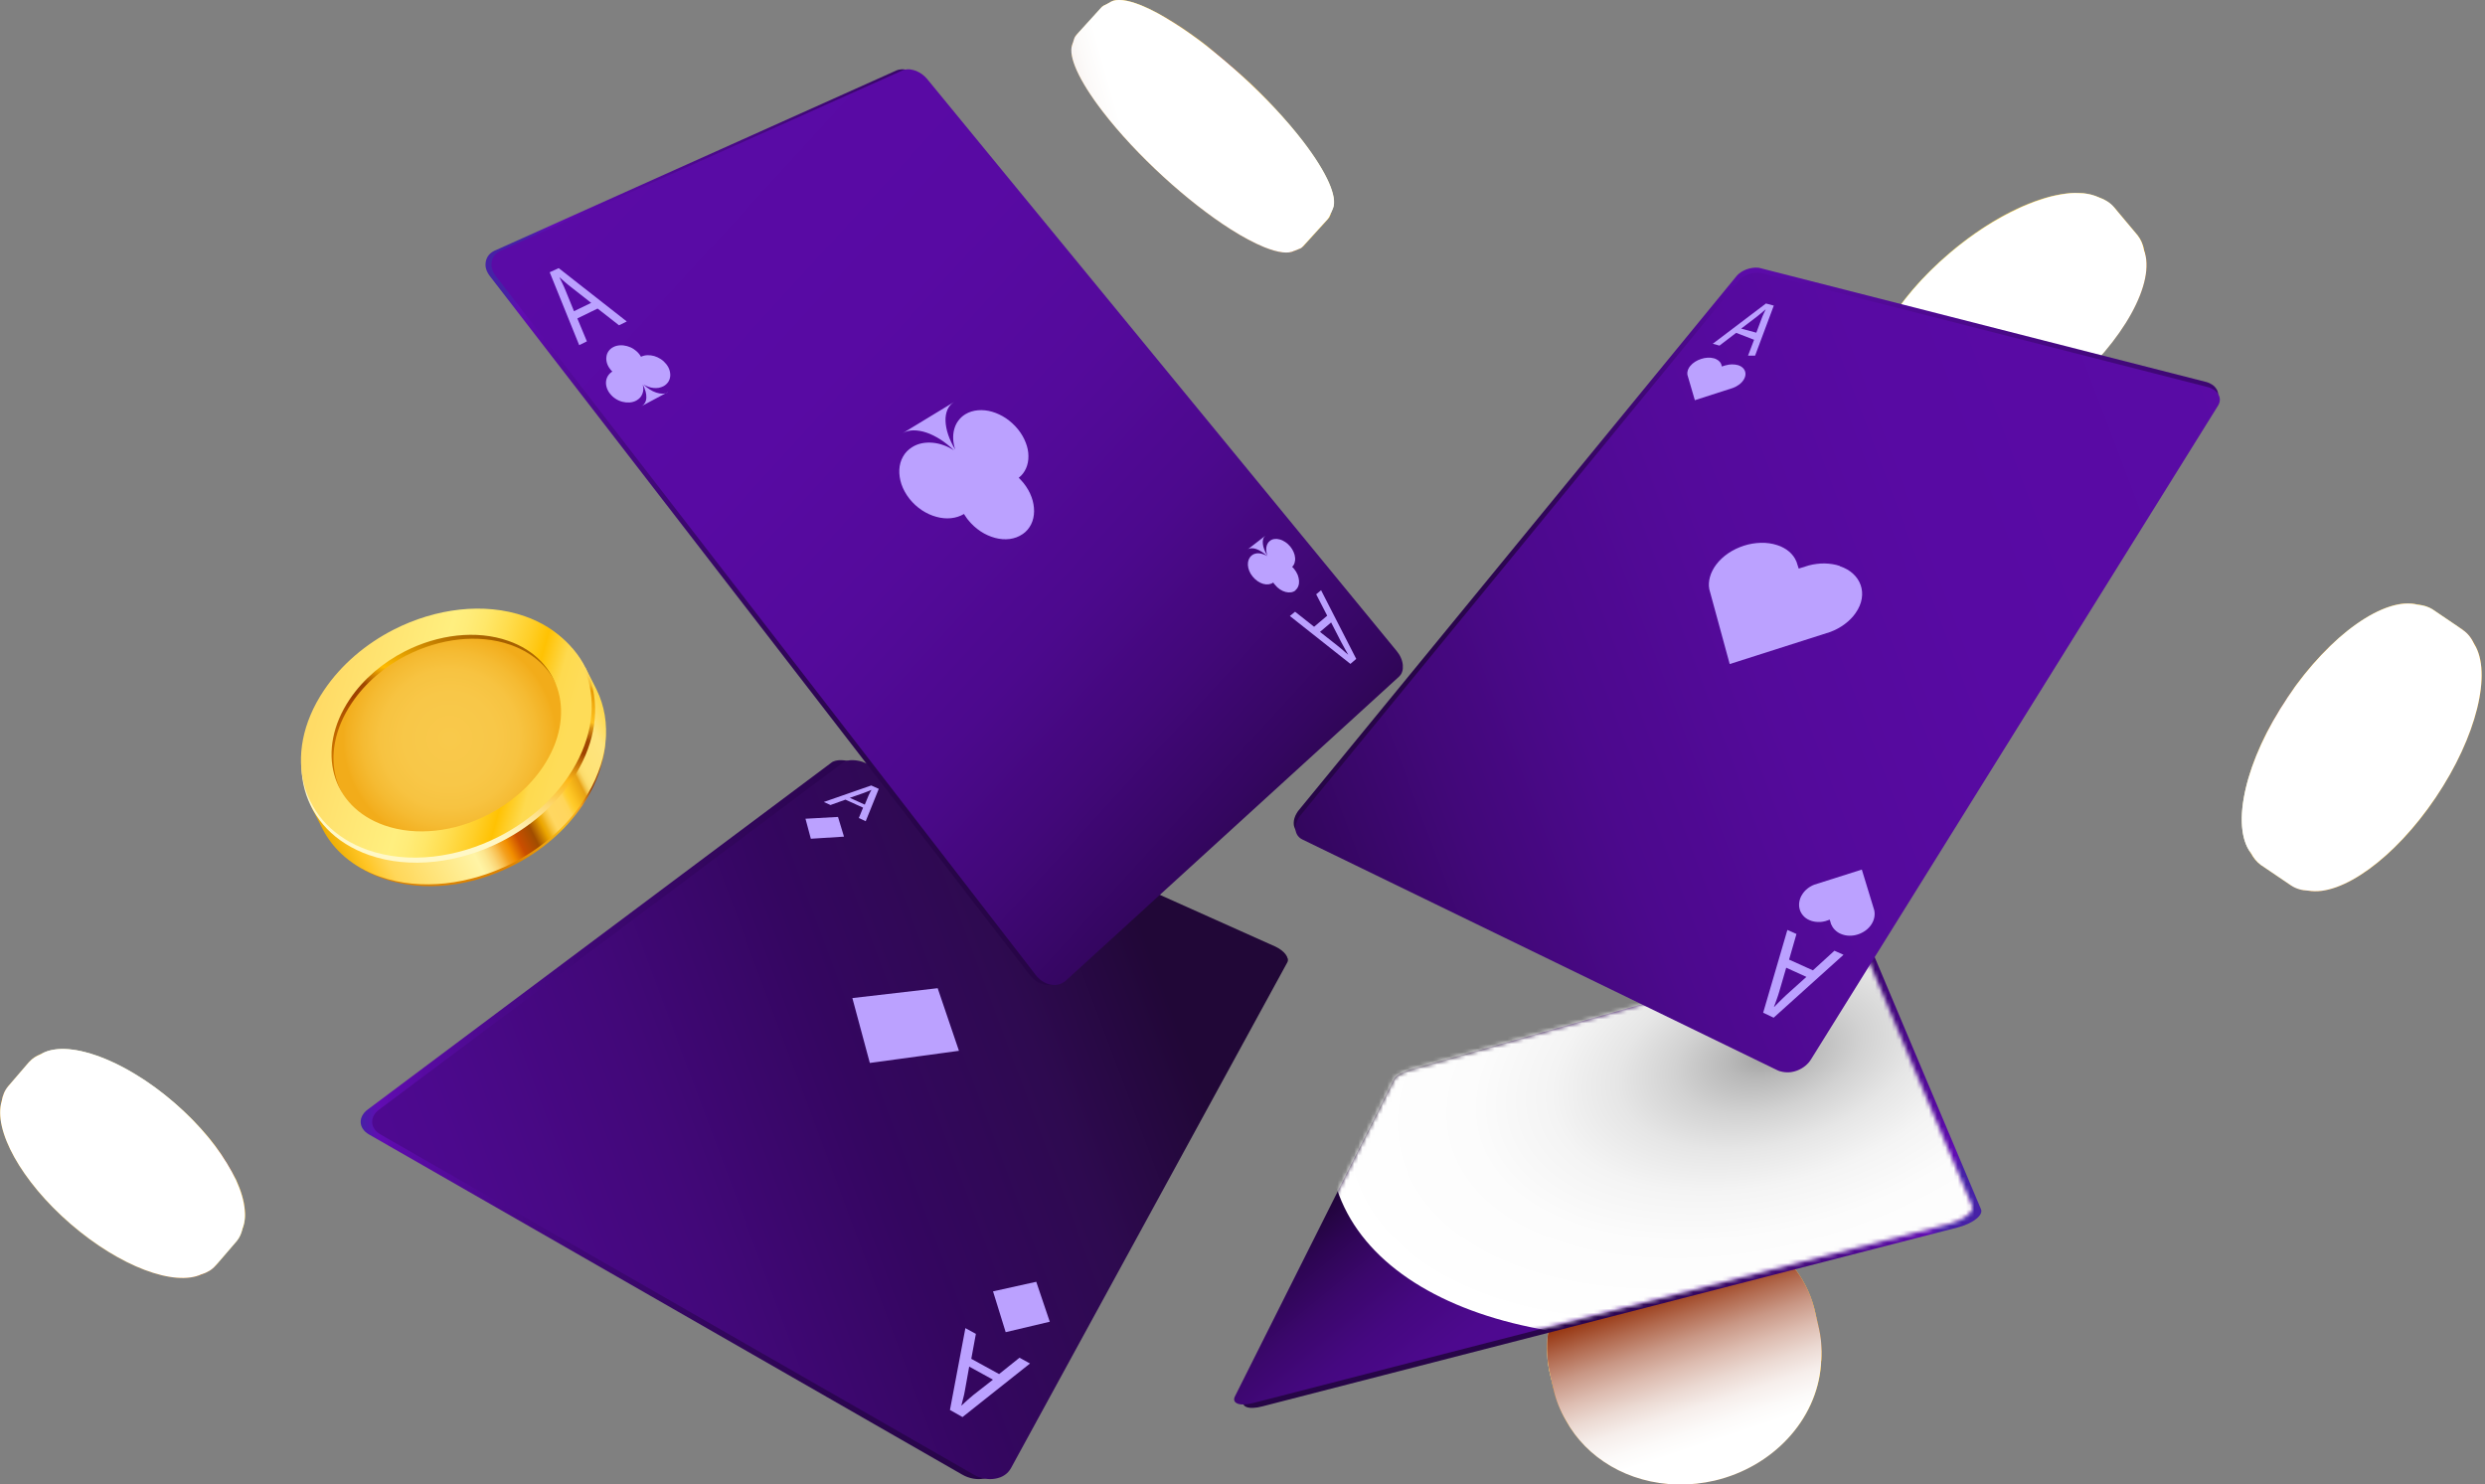 <svg width="601" height="359" viewBox="0 0 601 359" fill="none" xmlns="http://www.w3.org/2000/svg">
<rect x="0" y="0" width="601" height="359" fill="#808080" stroke="none"/>
<path d="M23.605 288.462C37.236 300.234 52.443 304.924 57.587 298.934C62.731 292.945 55.859 278.536 42.248 266.764C28.637 254.992 13.411 250.302 8.267 256.291C3.123 262.281 9.994 276.69 23.605 288.462Z" fill="url(#paint0_linear_97_221)"/>
<path d="M48.763 303.153C41.591 302.683 31.622 297.898 22.366 289.893C13.111 281.888 6.934 272.697 5.395 265.671L1.997 262.733L6.953 256.969C6.953 256.969 6.99 256.932 7.009 256.913C7.009 256.894 7.047 256.875 7.066 256.856L7.122 256.781C12.454 250.886 27.811 255.67 41.554 267.555C55.296 279.44 62.28 293.962 57.268 300.14L52.142 306.111L48.744 303.172L48.763 303.153Z" fill="url(#paint1_linear_97_221)"/>
<path d="M17.598 295.431C31.453 307.41 46.923 312.175 52.161 306.092C57.399 300.008 50.415 285.354 36.56 273.375C22.704 261.396 7.235 256.63 2.015 262.714C-3.223 268.798 3.761 283.452 17.617 295.431H17.598Z" fill="url(#paint2_linear_97_221)"/>
<path d="M47.561 303.794C51.842 298.821 45.759 286.522 33.988 276.351C22.216 266.18 9.206 261.961 4.925 266.933C0.645 271.906 6.728 284.205 18.499 294.376C30.27 304.547 43.281 308.766 47.561 303.794Z" fill="url(#paint3_linear_97_221)"/>
<path d="M46.322 301.496C50.265 296.9 44.745 285.655 33.988 276.351C23.23 267.065 11.327 263.241 7.385 267.837C3.442 272.433 8.962 283.678 19.719 292.982C30.477 302.268 42.38 306.092 46.322 301.496Z" fill="url(#paint4_radial_97_221)"/>
<path d="M33.762 276.615C44.52 285.919 49.946 297.277 45.872 302.004C41.816 306.732 29.801 303.022 19.044 293.736C8.305 284.45 2.879 273.074 6.934 268.346C10.989 263.618 23.005 267.329 33.744 276.615H33.762ZM17.091 296.015C30.721 307.787 45.928 312.477 51.072 306.487C56.216 300.498 49.345 286.089 35.734 274.317C22.122 262.545 6.897 257.855 1.753 263.844C-3.392 269.834 3.48 284.243 17.091 296.015Z" fill="url(#paint5_linear_97_221)"/>
<path style="mix-blend-mode:multiply" d="M48.8 308.201C50.152 307.768 51.297 307.09 52.142 306.092L57.267 300.14C57.981 299.273 58.413 298.219 58.657 297.051C61.342 290.289 54.583 277.462 42.211 266.764C29.857 256.084 16.209 251.262 9.938 254.935C8.812 255.35 7.854 255.952 7.103 256.781L7.047 256.838C7.047 256.856 7.009 256.875 6.99 256.894C6.99 256.913 6.953 256.932 6.934 256.951L1.978 262.714C1.133 263.712 0.626 264.956 0.401 266.349C-1.664 273.262 5.094 285.655 17.072 296.015C29.069 306.374 42.286 311.253 48.782 308.182L48.8 308.201Z" fill="url(#paint6_linear_97_221)"/>
<path d="M413.656 353.519C427.643 350.242 438.551 338.884 439.565 325.209C440.785 308.729 427.136 295.092 409.094 294.772C406.015 294.715 403.012 295.054 400.12 295.732C386.134 299.01 375.226 310.367 374.212 324.042C372.992 340.523 386.641 354.159 404.682 354.498C407.761 354.555 410.765 354.216 413.638 353.538L413.656 353.519Z" fill="url(#paint7_linear_97_221)"/>
<path d="M375.677 335.663L375.864 335.625C379.901 346.682 391.053 354.63 404.776 354.875C407.855 354.931 410.859 354.592 413.732 353.914C427.718 350.637 438.626 339.279 439.64 325.605C439.771 323.91 439.734 322.271 439.546 320.651L439.753 320.614L438.927 317.11C435.829 304.679 424.001 295.45 409.188 295.167C406.109 295.111 403.106 295.45 400.214 296.128C386.228 299.405 375.32 310.763 374.306 324.437C374.1 327.168 374.306 329.824 374.888 332.348L375.658 335.682L375.677 335.663Z" fill="url(#paint8_linear_97_221)"/>
<path d="M414.576 357.418C428.563 354.14 439.471 342.783 440.485 329.108C441.705 312.628 428.056 298.991 410.014 298.671C406.935 298.614 403.931 298.953 401.04 299.631C387.054 302.909 376.146 314.266 375.132 327.941C373.912 344.421 387.56 358.058 405.602 358.397C408.681 358.454 411.685 358.115 414.558 357.437L414.576 357.418Z" fill="url(#paint9_linear_97_221)"/>
<path d="M413.412 352.389C418.669 351.146 423.644 348.452 427.512 344.384C437.18 334.175 436.298 319.145 425.522 310.819C419.063 305.828 410.502 304.378 402.599 306.242C397.342 307.486 392.367 310.179 388.499 314.266C378.831 324.475 379.713 339.505 390.489 347.831C396.948 352.822 405.509 354.272 413.412 352.408V352.389Z" fill="url(#paint10_linear_97_221)"/>
<path d="M413.431 351.202C418.613 349.978 423.513 347.322 427.324 343.291C436.861 333.214 435.979 318.391 425.372 310.198C418.988 305.282 410.559 303.85 402.767 305.677C397.586 306.902 392.686 309.557 388.875 313.588C379.337 323.665 380.22 338.488 390.827 346.682C397.21 351.617 405.64 353.029 413.431 351.202Z" fill="url(#paint11_radial_97_221)"/>
<path d="M402.711 306.713C404.964 306.186 407.329 305.922 409.733 305.96C423.869 306.224 434.552 316.903 433.594 329.824C432.806 340.541 424.245 349.432 413.3 351.993C411.047 352.521 408.681 352.784 406.278 352.747C392.141 352.483 381.459 341.803 382.416 328.882C383.205 318.165 391.766 309.275 402.711 306.713ZM414.708 358.039C428.601 354.781 439.433 343.517 440.428 329.937C441.63 313.569 428.094 300.046 410.183 299.707C407.123 299.65 404.138 299.989 401.284 300.648C387.391 303.907 376.577 315.17 375.564 328.75C374.362 345.118 387.898 358.642 405.809 358.981C408.869 359.038 411.854 358.699 414.708 358.039Z" fill="url(#paint12_linear_97_221)"/>
<path style="mix-blend-mode:multiply" d="M440.484 329.127C440.484 329.127 440.484 329.127 440.484 329.108C440.71 326.17 440.428 323.307 439.771 320.614L438.945 317.11C436.016 304.491 424.076 295.035 409.113 294.772C406.034 294.715 403.03 295.054 400.139 295.732C386.152 299.01 375.244 310.367 374.231 324.042C374.024 326.886 374.268 329.655 374.888 332.292C374.888 332.31 374.888 332.348 374.888 332.367L375.657 335.701C376.258 338.507 377.31 341.144 378.736 343.574C383.674 352.596 393.737 358.812 405.79 359.038C408.85 359.094 411.835 358.755 414.689 358.096C428.582 354.837 439.414 343.574 440.409 329.994C440.428 329.711 440.428 329.447 440.447 329.165L440.484 329.127Z" fill="url(#paint13_linear_97_221)"/>
<path d="M268.702 0.414L266.468 1.676L267.369 2.505C266.974 5.462 269.453 10.849 274.878 17.912C283.064 28.554 295.492 39.855 305.856 46.429C308.784 48.294 311.544 49.763 313.985 50.761C317.064 52.004 319.317 52.324 320.762 51.853L321.476 52.513L322.396 50.384C323.503 47.691 321.1 41.927 315.111 34.111C306.926 23.469 294.497 12.168 284.134 5.594C281.205 3.729 278.445 2.26 276.005 1.262C272.532 -0.132 270.11 -0.377 268.72 0.377L268.702 0.414Z" fill="url(#paint14_linear_97_221)"/>
<path d="M260.291 8.513L269.941 17.498C270.598 18.459 271.33 19.438 272.118 20.474C280.435 31.304 293.108 42.794 303.64 49.499C304.297 49.913 304.936 50.309 305.555 50.686L315.149 59.614L321.194 52.965C323.278 50.686 321.006 44.432 314.248 35.655C305.931 24.825 293.258 13.335 282.726 6.63C279.741 4.746 276.943 3.221 274.446 2.223C270.185 0.509 267.463 0.509 266.299 1.921L260.291 8.532V8.513Z" fill="url(#paint15_linear_97_221)"/>
<path d="M259.953 9.022L259.934 9.079C259.822 9.323 259.728 9.568 259.671 9.851L259.333 10.849L259.596 11.094C259.784 14.239 262.319 19.325 267.275 25.748C275.592 36.578 288.264 48.068 298.797 54.773C301.782 56.675 304.579 58.182 307.076 59.18C309.517 60.16 311.45 60.574 312.877 60.499L313.065 60.668L313.929 60.31C314.154 60.235 314.342 60.16 314.529 60.066C317.552 58.333 315.487 51.778 308.184 42.285C299.867 31.455 287.194 19.965 276.662 13.26C273.677 11.377 270.88 9.851 268.383 8.853C263.708 6.969 260.873 7.157 259.934 9.022H259.953Z" fill="url(#paint16_linear_97_221)"/>
<path d="M263.163 13.034C266.111 9.794 279.14 16.895 292.263 28.912C305.386 40.91 313.647 53.285 310.699 56.506C307.752 59.745 294.723 52.645 281.6 40.628C268.476 28.63 260.216 16.255 263.163 13.034Z" fill="url(#paint17_linear_97_221)"/>
<path d="M266.111 14.654C268.758 11.734 280.454 18.138 292.263 28.912C304.053 39.705 311.469 50.799 308.822 53.718C306.175 56.619 294.479 50.234 282.67 39.46C270.88 28.667 263.464 17.573 266.111 14.654Z" fill="url(#paint18_radial_97_221)"/>
<path d="M278.22 18.948C286.387 24.147 296.206 33.056 302.664 41.456C310.944 52.23 310.549 58.107 301.782 54.584C299.848 53.812 297.67 52.645 295.361 51.175C287.194 45.977 277.375 37.068 270.917 28.667C262.638 17.893 263.032 12.017 271.8 15.539C273.733 16.311 275.911 17.498 278.22 18.948ZM297.67 55.451C300.599 57.316 303.359 58.804 305.799 59.783C316.895 64.266 317.402 56.826 306.907 43.151C298.722 32.51 286.293 21.209 275.93 14.635C273.001 12.77 270.241 11.301 267.801 10.303C256.705 5.82 256.198 13.26 266.693 26.934C274.878 37.576 287.326 48.877 297.67 55.451Z" fill="url(#paint19_linear_97_221)"/>
<path style="mix-blend-mode:multiply" d="M313.065 60.668L313.928 60.31C314.154 60.235 314.341 60.16 314.529 60.066H314.548C314.773 59.934 314.961 59.783 315.13 59.595L321.175 52.946C321.288 52.814 321.382 52.682 321.457 52.532V52.513C321.57 52.324 321.663 52.098 321.738 51.872L322.358 50.422C323.466 47.729 321.063 41.965 315.074 34.148C306.888 23.506 294.46 12.205 284.096 5.632C281.168 3.767 278.408 2.298 275.967 1.3C272.494 -0.094 270.072 -0.339 268.683 0.414L267.5 1.092C267.143 1.206 266.843 1.394 266.58 1.62L266.449 1.695H266.467C266.467 1.695 266.317 1.827 266.261 1.902L260.253 8.514H260.272C260.141 8.683 260.009 8.834 259.915 9.022L259.897 9.079C259.784 9.323 259.69 9.568 259.634 9.851L259.296 10.849C258.357 13.599 260.779 19.287 266.655 26.934C274.841 37.576 287.288 48.877 297.633 55.451C300.561 57.316 303.321 58.785 305.762 59.783C309.216 61.177 311.638 61.422 313.027 60.668H313.065Z" fill="url(#paint20_linear_97_221)"/>
<path d="M478.934 69.653C463.445 82.743 455.523 98.866 461.23 105.685C466.956 112.503 484.134 107.417 499.623 94.327C515.112 81.237 523.034 65.114 517.308 58.295C511.582 51.477 494.404 56.562 478.915 69.653H478.934Z" fill="url(#paint21_linear_97_221)"/>
<path d="M458.151 95.08C459.972 87.169 467.05 76.904 477.582 68.014C488.096 59.124 499.398 53.869 507.471 53.417L511.338 50.158L516.839 56.713C516.839 56.713 516.877 56.751 516.895 56.769C516.914 56.788 516.933 56.807 516.952 56.845L517.008 56.92C522.584 63.927 514.53 80.2 498.891 93.404C483.252 106.607 465.924 111.806 459.972 105.101L454.284 98.32L458.151 95.061V95.08Z" fill="url(#paint22_linear_97_221)"/>
<path d="M472.269 61.704C456.518 75.021 448.464 91.407 454.265 98.339C460.085 105.27 477.564 100.091 493.315 86.793C509.067 73.495 517.121 57.09 511.301 50.158C505.481 43.227 488.002 48.407 472.251 61.704H472.269Z" fill="url(#paint23_linear_97_221)"/>
<path d="M457.663 93.63C462.413 99.299 477.113 94.722 490.499 83.403C503.885 72.082 510.887 58.333 506.119 52.682C501.369 47.013 486.669 51.59 473.283 62.91C459.897 74.211 452.894 87.98 457.663 93.63Z" fill="url(#paint24_linear_97_221)"/>
<path d="M460.423 92.669C464.797 97.887 478.258 93.743 490.499 83.421C502.721 73.1 509.085 60.499 504.711 55.263C500.337 50.045 486.876 54.189 474.635 64.511C462.413 74.832 456.048 87.433 460.423 92.669Z" fill="url(#paint25_radial_97_221)"/>
<path d="M490.236 83.101C478.014 93.423 464.44 97.454 459.935 92.067C455.429 86.699 461.681 73.966 473.903 63.626C486.124 53.304 499.698 49.292 504.204 54.66C508.71 60.028 502.458 72.761 490.236 83.101ZM471.706 61.026C456.217 74.117 448.295 90.24 454.002 97.058C459.709 103.876 476.906 98.791 492.395 85.7C507.884 72.61 515.806 56.487 510.08 49.669C504.354 42.85 487.176 47.936 471.687 61.026H471.706Z" fill="url(#paint26_linear_97_221)"/>
<path style="mix-blend-mode:multiply" d="M518.529 60.423C518.266 59.105 517.778 57.918 516.989 56.92L516.933 56.845C516.914 56.826 516.895 56.807 516.876 56.77C516.876 56.751 516.839 56.732 516.82 56.713L511.319 50.158C510.381 49.047 509.123 48.275 507.64 47.766C507.583 47.747 507.546 47.71 507.489 47.691C507.433 47.672 507.377 47.653 507.32 47.616C506.889 47.427 506.438 47.276 505.969 47.145C505.856 47.107 505.725 47.069 505.612 47.05C505.086 46.919 504.542 46.825 503.96 46.768C503.847 46.768 503.735 46.768 503.622 46.749C503.115 46.712 502.589 46.693 502.045 46.693C501.914 46.693 501.782 46.693 501.632 46.693C501.012 46.693 500.355 46.768 499.698 46.843C499.548 46.862 499.379 46.881 499.21 46.919C498.628 46.994 498.009 47.107 497.408 47.239C497.276 47.258 497.145 47.295 497.013 47.314C496.3 47.465 495.568 47.653 494.836 47.879C494.629 47.936 494.441 47.992 494.235 48.068C493.559 48.275 492.864 48.501 492.151 48.764C492.057 48.802 491.944 48.84 491.851 48.877C491.081 49.16 490.292 49.499 489.485 49.838C489.26 49.932 489.053 50.026 488.828 50.121C488.64 50.215 488.434 50.29 488.246 50.384C488.246 50.384 488.246 50.384 488.246 50.403C482.914 52.852 477.207 56.468 471.725 61.102C458.095 72.629 450.322 86.492 452.556 94.289C452.8 95.871 453.345 97.265 454.284 98.395L459.972 105.176C460.817 106.118 461.887 106.796 463.145 107.286C470.166 111.505 485.58 106.25 499.642 94.365C513.704 82.498 521.476 68.127 518.529 60.48V60.423Z" fill="url(#paint27_linear_97_221)"/>
<path d="M579.807 186.601C591.109 169.819 594.32 152.208 586.998 147.235C579.676 142.263 564.563 151.85 553.279 168.613C541.977 185.377 538.767 203.006 546.108 207.979C553.43 212.951 568.543 203.364 579.826 186.601H579.807Z" fill="url(#paint28_linear_97_221)"/>
<path d="M592.837 156.54C593.25 164.62 589.232 176.392 581.572 187.787C573.894 199.183 564.506 207.301 556.884 209.938L554.068 214.119L547.009 209.335C547.009 209.335 546.953 209.297 546.934 209.297C546.915 209.297 546.878 209.26 546.859 209.241L546.784 209.184C539.537 203.986 542.841 186.205 554.237 169.254C565.633 152.321 580.859 142.602 588.368 147.405L595.653 152.34L592.837 156.521V156.54Z" fill="url(#paint29_linear_97_221)"/>
<path d="M588.349 192.383C599.839 175.319 603.106 157.406 595.653 152.34C588.199 147.292 572.842 157.03 561.352 174.075C549.863 191.14 546.596 209.053 554.049 214.1C561.503 219.148 576.86 209.41 588.349 192.364V192.383Z" fill="url(#paint30_linear_97_221)"/>
<path d="M593.7 157.783C587.599 153.658 574.757 162.059 564.995 176.543C555.232 191.046 552.266 206.133 558.348 210.258C564.45 214.383 577.292 205.982 587.054 191.498C596.817 176.995 599.783 161.908 593.7 157.783Z" fill="url(#paint31_linear_97_221)"/>
<path d="M591.297 159.478C585.684 155.673 573.893 163.321 564.994 176.562C556.077 189.803 553.411 203.628 559.024 207.433C564.638 211.237 576.409 203.59 585.327 190.349C594.245 177.108 596.91 163.283 591.297 159.478Z" fill="url(#paint32_radial_97_221)"/>
<path d="M565.332 176.788C574.25 163.546 586.172 155.994 591.954 159.911C597.737 163.829 595.202 177.748 586.284 190.989C577.367 204.231 565.445 211.784 559.663 207.866C553.88 203.948 556.415 190.029 565.332 176.788ZM589.082 192.873C600.384 176.091 603.594 158.461 596.272 153.507C588.95 148.535 573.837 158.122 562.554 174.885C551.252 191.649 548.041 209.278 555.382 214.251C562.704 219.223 577.817 209.655 589.1 192.873H589.082Z" fill="url(#paint33_linear_97_221)"/>
<path style="mix-blend-mode:multiply" d="M598.431 155.824C597.774 154.374 596.873 153.187 595.653 152.358L588.368 147.424C587.317 146.746 586.097 146.388 584.764 146.275C576.897 144.146 563.53 153.394 553.28 168.632C543.029 183.851 539.462 199.748 544.362 206.265C544.963 207.452 545.77 208.469 546.784 209.203L546.859 209.26C546.878 209.26 546.915 209.297 546.934 209.316C546.953 209.316 546.99 209.354 547.009 209.354L554.068 214.138C555.288 214.967 556.734 215.362 558.311 215.419C566.252 216.813 579.131 207.64 589.082 192.873C599.032 178.106 602.693 162.68 598.431 155.824Z" fill="url(#paint34_linear_97_221)"/>
<path d="M98.927 159.572C92.244 162.963 86.311 167.954 82.143 174.151C71.742 189.652 76.455 206.83 92.694 212.499C102.438 215.909 114.115 214.402 124.141 209.297C130.824 205.907 136.757 200.916 140.925 194.719C151.326 179.217 146.613 162.04 130.374 156.37C120.63 152.961 108.953 154.468 98.927 159.572Z" fill="url(#paint35_linear_97_221)"/>
<path d="M144.304 166.824L141.526 161.362L140.812 161.72C138.146 158.8 134.617 156.446 130.242 154.92C120.33 151.454 108.446 152.98 98.233 158.179C91.436 161.644 85.391 166.711 81.167 173.021C76.267 180.329 74.671 187.995 76.004 194.7L75.272 195.077L77.938 200.332C80.566 205.549 85.297 209.731 91.887 212.029C101.8 215.494 113.684 213.95 123.897 208.77C130.693 205.304 136.738 200.238 140.962 193.928C147.252 184.548 148.115 174.565 144.285 166.805L144.304 166.824Z" fill="url(#paint36_linear_97_221)"/>
<path d="M95.567 152.923C88.77 156.389 82.725 161.456 78.501 167.766C67.912 183.55 72.719 201.01 89.24 206.792C99.153 210.258 111.036 208.713 121.25 203.534C128.046 200.068 134.091 195.001 138.315 188.692C148.904 172.926 144.098 155.447 127.576 149.665C117.664 146.199 105.78 147.725 95.567 152.923Z" fill="url(#paint37_linear_97_221)"/>
<path d="M97.332 156.408C91.943 159.139 87.156 163.17 83.814 168.161C75.422 180.668 79.233 194.493 92.319 199.07C100.166 201.82 109.591 200.596 117.664 196.489C123.052 193.758 127.839 189.728 131.181 184.736C139.573 172.248 135.762 158.405 122.677 153.828C114.829 151.078 105.404 152.302 97.332 156.408Z" fill="url(#paint38_linear_97_221)"/>
<path d="M98.383 158.461C93.07 161.154 88.357 165.129 85.053 170.063C76.774 182.382 80.529 196.037 93.445 200.558C101.199 203.27 110.473 202.065 118.452 198.015C123.765 195.322 128.478 191.347 131.782 186.412C140.061 174.094 136.306 160.439 123.39 155.937C115.636 153.225 106.362 154.43 98.383 158.48V158.461Z" fill="url(#paint39_radial_97_221)"/>
<path d="M117.964 197.073C109.985 201.142 100.711 202.328 92.957 199.616C80.059 195.096 76.304 181.459 84.565 169.141C87.869 164.225 92.6 160.25 97.913 157.538C105.892 153.47 115.167 152.283 122.921 154.995C135.818 159.497 139.573 173.153 131.313 185.471C128.008 190.387 123.277 194.361 117.983 197.073H117.964ZM95.248 152.264C88.526 155.692 82.537 160.721 78.351 166.956C67.875 182.57 72.625 199.861 88.977 205.587C98.796 209.015 110.548 207.489 120.649 202.347C127.37 198.919 133.359 193.89 137.546 187.656C148.022 172.041 143.272 154.75 126.919 149.043C117.101 145.615 105.348 147.122 95.248 152.264Z" fill="url(#paint40_linear_97_221)"/>
<path d="M343.854 259.343L343.591 259.418C343.085 259.569 342.596 259.738 342.127 259.927C341.658 260.115 341.226 260.322 340.85 260.529C340.475 260.736 340.156 260.944 339.893 261.132C339.649 261.339 339.461 261.528 339.367 261.697L300.843 338.526C300.617 338.959 300.58 339.336 300.711 339.637C300.824 339.939 301.106 340.165 301.5 340.315C301.894 340.466 302.439 340.541 303.077 340.504C303.715 340.485 304.466 340.372 305.292 340.146L473.433 296.881L473.884 296.749C474.766 296.505 475.573 296.184 476.268 295.845C476.963 295.506 477.564 295.13 478.033 294.734C478.502 294.357 478.84 293.943 479.028 293.566C479.216 293.19 479.253 292.813 479.103 292.455L452.688 229.828C452.631 229.677 452.463 229.583 452.2 229.526C451.937 229.47 451.599 229.432 451.186 229.451C450.773 229.451 450.303 229.508 449.797 229.602C449.29 229.696 448.726 229.809 448.163 229.978L343.854 259.324V259.343Z" fill="url(#paint41_linear_97_221)"/>
<path d="M341.695 258.514L341.432 258.589C340.926 258.74 340.437 258.909 339.968 259.098C339.499 259.286 339.067 259.493 338.691 259.701C338.316 259.908 337.997 260.115 337.734 260.303C337.49 260.51 337.302 260.699 337.208 260.868L298.684 337.697C298.459 338.131 298.421 338.507 298.552 338.809C298.665 339.11 298.947 339.336 299.341 339.487C299.735 339.637 300.28 339.713 300.918 339.675C301.556 339.656 302.307 339.543 303.133 339.317L471.274 296.053L471.725 295.921C472.607 295.676 473.414 295.356 474.109 295.017C474.804 294.678 475.405 294.301 475.874 293.905C476.343 293.529 476.681 293.114 476.869 292.738C477.057 292.361 477.094 291.984 476.944 291.645L450.529 228.999C450.473 228.848 450.304 228.754 450.041 228.698C449.778 228.641 449.44 228.603 449.027 228.622C448.614 228.622 448.145 228.679 447.638 228.773C447.131 228.867 446.568 228.98 446.004 229.15L341.695 258.495V258.514Z" fill="url(#paint42_linear_97_221)"/>
<g style="mix-blend-mode:screen">
<path d="M344.136 262.582L346.032 260.812C346.126 260.718 346.22 260.623 346.314 260.529C346.408 260.435 346.502 260.341 346.577 260.266C346.67 260.171 346.746 260.096 346.821 260.002C346.896 259.908 346.99 259.832 347.065 259.738H347.102C347.102 259.738 347.14 259.832 347.159 259.889C347.177 259.945 347.196 260.002 347.215 260.058C347.234 260.115 347.271 260.171 347.29 260.228C347.328 260.284 347.346 260.341 347.384 260.397L348.079 261.452L344.098 262.563L344.136 262.582ZM348.398 258.891L346.389 259.456L339.668 265.652L341.451 265.163L343.573 263.185L348.266 261.867L349.036 263.053L350.876 262.545L348.398 258.909V258.891Z" fill="#BBA1FF"/>
</g>
<g style="mix-blend-mode:screen">
<path d="M344.793 265.2L338.71 268.497C338.541 268.591 338.41 268.685 338.278 268.779C338.147 268.873 338.034 268.949 337.922 269.043C337.828 269.137 337.734 269.212 337.659 269.288C337.584 269.363 337.546 269.438 337.509 269.514C337.434 269.683 337.452 269.815 337.546 269.909C337.64 270.003 337.828 270.06 338.091 270.098C338.354 270.116 338.673 270.098 339.048 270.06C339.424 270.003 339.855 269.909 340.344 269.777C340.55 269.721 340.757 269.664 340.963 269.589C341.17 269.514 341.376 269.438 341.583 269.363C341.789 269.288 341.977 269.212 342.165 269.118C342.352 269.024 342.54 268.949 342.709 268.854H342.747L343.122 268.628C342.934 268.817 342.709 269.005 342.465 269.194C342.202 269.382 341.921 269.551 341.62 269.721C341.32 269.89 340.982 270.041 340.644 270.192C340.306 270.324 339.949 270.455 339.611 270.55L346.126 268.741C345.769 268.836 345.45 268.911 345.15 268.949C344.849 268.986 344.587 268.986 344.361 268.967C344.136 268.949 343.948 268.892 343.798 268.817C343.648 268.741 343.554 268.647 343.516 268.515H343.798V268.534C343.929 268.534 344.08 268.534 344.249 268.534C344.418 268.534 344.587 268.497 344.756 268.478C344.943 268.459 345.131 268.421 345.319 268.365C345.507 268.327 345.713 268.271 345.92 268.214C346.389 268.082 346.858 267.932 347.29 267.743C347.722 267.574 348.135 267.385 348.492 267.178C348.848 266.99 349.149 266.783 349.374 266.594C349.599 266.406 349.768 266.218 349.825 266.067C349.843 265.992 349.862 265.935 349.843 265.879C349.843 265.822 349.806 265.765 349.768 265.728C349.731 265.69 349.656 265.652 349.58 265.615C349.505 265.577 349.393 265.558 349.28 265.539L344.756 265.2H344.793Z" fill="#BBA1FF"/>
</g>
<g style="mix-blend-mode:screen">
<path d="M458.62 292.681C458.508 292.568 458.376 292.455 458.264 292.323C458.132 292.21 458.02 292.097 457.888 291.965C457.757 291.852 457.625 291.721 457.475 291.607C457.325 291.494 457.175 291.363 457.006 291.25L454.19 289.159L460.442 287.52L459.221 290.685C459.165 290.854 459.109 291.024 459.052 291.174C458.996 291.344 458.958 291.494 458.921 291.664C458.883 291.834 458.827 291.984 458.789 292.154C458.752 292.323 458.714 292.474 458.677 292.643H458.602L458.62 292.681ZM450.397 286.221L447.6 286.955L457.269 294.207L460.611 293.34L464.628 282.491L461.906 283.207L460.704 286.484L453.364 288.405L450.397 286.221Z" fill="#BBA1FF"/>
</g>
<g style="mix-blend-mode:screen">
<path d="M457.982 275.07L448.933 277.481C449.421 277.349 449.909 277.274 450.36 277.217C450.829 277.18 451.261 277.161 451.674 277.217C452.087 277.255 452.462 277.33 452.782 277.443C453.12 277.556 453.401 277.707 453.626 277.877L453.12 277.839H453.082C452.857 277.839 452.594 277.839 452.331 277.839C452.068 277.839 451.805 277.877 451.524 277.914C451.242 277.952 450.961 277.99 450.679 278.046C450.397 278.103 450.097 278.178 449.815 278.253C449.158 278.423 448.557 278.649 448.013 278.875C447.469 279.12 446.98 279.383 446.586 279.647C446.192 279.93 445.892 280.193 445.704 280.476C445.516 280.758 445.441 281.022 445.497 281.267C445.516 281.38 445.572 281.474 445.647 281.568C445.723 281.662 445.835 281.738 445.948 281.813C446.079 281.888 446.229 281.945 446.398 282.001C446.567 282.058 446.774 282.096 446.98 282.133L455.523 282.981L462.3 278.103C462.469 277.971 462.619 277.839 462.732 277.707C462.845 277.575 462.938 277.443 463.014 277.33C463.07 277.198 463.126 277.085 463.126 276.972C463.126 276.859 463.126 276.746 463.089 276.633C462.995 276.389 462.769 276.2 462.45 276.068C462.131 275.937 461.699 275.842 461.211 275.805C460.723 275.767 460.16 275.786 459.54 275.842C458.94 275.918 458.282 276.031 457.625 276.2C457.344 276.276 457.062 276.37 456.781 276.445C456.499 276.539 456.236 276.633 455.992 276.746C455.729 276.859 455.485 276.972 455.26 277.085C455.035 277.198 454.809 277.33 454.622 277.462H454.584L454.19 277.764C454.284 277.5 454.434 277.236 454.64 276.972C454.847 276.709 455.128 276.464 455.466 276.238C455.786 276.012 456.161 275.786 456.593 275.597C457.006 275.409 457.475 275.24 457.963 275.108L457.982 275.07Z" fill="#BBA1FF"/>
</g>
<g style="mix-blend-mode:screen">
<path d="M390.508 266.519L375.601 275.371C375.207 275.616 374.85 275.88 374.531 276.125C374.212 276.37 373.949 276.615 373.705 276.859C373.48 277.104 373.292 277.33 373.142 277.556C372.992 277.782 372.898 278.008 372.86 278.216C372.766 278.686 372.917 279.063 373.311 279.364C373.705 279.647 374.306 279.835 375.094 279.93C375.883 280.024 376.84 280.005 377.948 279.873C379.056 279.741 380.276 279.515 381.59 279.157C382.172 279.007 382.736 278.837 383.299 278.63C383.862 278.442 384.425 278.234 384.951 278.027C385.495 277.801 386.021 277.575 386.528 277.349C387.035 277.104 387.504 276.859 387.955 276.596L388.03 276.558L388.95 275.993C388.593 276.52 388.105 277.067 387.504 277.575C386.903 278.102 386.209 278.611 385.439 279.082C384.65 279.553 383.806 280.005 382.886 280.4C381.966 280.796 381.008 281.135 380.032 281.399L398.393 276.445C397.398 276.709 396.441 276.897 395.558 276.972C394.676 277.067 393.85 277.067 393.136 276.991C392.423 276.916 391.785 276.765 391.259 276.539C390.752 276.313 390.339 276.031 390.076 275.673L390.94 275.767H391.015C391.428 275.786 391.879 275.767 392.367 275.767C392.855 275.748 393.362 275.692 393.887 275.616C394.413 275.541 394.957 275.447 395.521 275.334C396.084 275.221 396.647 275.089 397.229 274.919C398.543 274.561 399.82 274.128 400.965 273.639C402.11 273.149 403.162 272.621 404.025 272.075C404.889 271.529 405.602 270.983 406.072 270.455C406.56 269.928 406.823 269.419 406.804 268.967C406.804 268.779 406.748 268.591 406.654 268.421C406.56 268.252 406.41 268.12 406.203 267.988C406.015 267.856 405.771 267.762 405.471 267.668C405.189 267.574 404.851 267.517 404.495 267.479L390.508 266.5V266.519Z" fill="#BBA1FF"/>
</g>
<path d="M308.634 231.806C308.559 231.466 308.39 231.127 308.127 230.788C307.864 230.449 307.526 230.11 307.095 229.79C306.682 229.47 306.193 229.187 305.649 228.924L305.555 228.886L206.503 184.529C206.278 184.416 206.034 184.341 205.79 184.246C205.545 184.171 205.283 184.096 205.039 184.039C204.795 183.983 204.532 183.945 204.269 183.907C204.006 183.87 203.743 183.851 203.499 183.851C203.236 183.851 202.992 183.851 202.767 183.87C202.542 183.889 202.316 183.926 202.11 183.983C201.903 184.039 201.716 184.096 201.547 184.171C201.378 184.246 201.227 184.322 201.096 184.435L88.939 268.346C88.339 268.779 87.907 269.288 87.625 269.815C87.344 270.342 87.212 270.889 87.231 271.435C87.25 271.981 87.419 272.527 87.757 273.017C88.076 273.526 88.564 273.978 89.202 274.354L89.334 274.43L232.749 356.664C233.162 356.89 233.575 357.098 234.007 357.248C234.439 357.399 234.871 357.531 235.321 357.606C235.753 357.682 236.204 357.738 236.635 357.738C237.067 357.738 237.499 357.7 237.931 357.625C238.344 357.55 238.757 357.437 239.132 357.305C239.508 357.154 239.865 356.985 240.184 356.759C240.503 356.551 240.784 356.307 241.047 356.024C241.31 355.742 241.517 355.44 241.704 355.12L308.578 232.728C308.728 232.446 308.747 232.145 308.672 231.806H308.634Z" fill="url(#paint43_linear_97_221)"/>
<path d="M311.413 231.806C311.338 231.466 311.169 231.127 310.906 230.788C310.643 230.449 310.305 230.11 309.873 229.79C309.46 229.47 308.972 229.187 308.428 228.924L308.334 228.886L209.282 184.529C209.056 184.416 208.812 184.341 208.568 184.246C208.324 184.171 208.061 184.096 207.817 184.039C207.573 183.983 207.31 183.945 207.047 183.907C206.785 183.87 206.522 183.851 206.278 183.851C206.015 183.851 205.771 183.851 205.545 183.87C205.32 183.889 205.095 183.926 204.888 183.983C204.682 184.039 204.494 184.096 204.325 184.171C204.156 184.246 204.006 184.322 203.875 184.435L91.718 268.346C91.117 268.779 90.685 269.288 90.404 269.815C90.122 270.342 89.991 270.889 90.01 271.435C90.028 271.981 90.197 272.527 90.535 273.017C90.854 273.526 91.343 273.978 91.981 274.354L92.112 274.43L235.528 356.664C235.941 356.89 236.354 357.098 236.786 357.248C237.217 357.399 237.649 357.531 238.1 357.606C238.532 357.682 238.982 357.738 239.414 357.738C239.846 357.738 240.278 357.7 240.709 357.625C241.122 357.55 241.535 357.437 241.911 357.305C242.286 357.154 242.643 356.985 242.962 356.759C243.281 356.551 243.563 356.307 243.826 356.024C244.089 355.742 244.295 355.44 244.483 355.12L311.356 232.728C311.507 232.446 311.525 232.145 311.45 231.806H311.413Z" fill="url(#paint44_linear_97_221)"/>
<g style="mix-blend-mode:screen">
<path d="M226.779 239.001L206.146 241.393L210.37 257.082L231.923 254.144L226.779 239.001Z" fill="#BBA1FF"/>
</g>
<g style="mix-blend-mode:screen">
<path d="M205.564 192.948L208.85 191.799C209.019 191.743 209.188 191.668 209.338 191.611C209.507 191.555 209.657 191.479 209.826 191.423C209.976 191.366 210.145 191.291 210.295 191.234C210.446 191.178 210.596 191.103 210.746 191.046H210.765C210.708 191.159 210.652 191.272 210.577 191.366C210.502 191.46 210.464 191.573 210.408 191.686C210.352 191.799 210.295 191.912 210.239 192.025C210.183 192.138 210.126 192.27 210.07 192.383L209.15 194.606L205.546 192.967L205.564 192.948ZM212.548 190.801L210.708 189.972L199.237 193.965L200.852 194.7L204.475 193.4L208.737 195.34L207.705 197.846L209.375 198.618L212.53 190.801H212.548Z" fill="#BBA1FF"/>
</g>
<g style="mix-blend-mode:screen">
<path d="M202.673 197.582L194.807 198.015L196.102 202.856L204.119 202.347L202.673 197.582Z" fill="#BBA1FF"/>
</g>
<g style="mix-blend-mode:screen">
<path d="M232.505 339.939C232.58 339.656 232.655 339.374 232.73 339.072C232.806 338.79 232.881 338.488 232.956 338.187C233.031 337.886 233.106 337.584 233.181 337.264C233.256 336.944 233.312 336.624 233.369 336.285L234.401 330.521L240.146 333.685L235.378 337.415C235.134 337.622 234.889 337.829 234.645 338.036C234.401 338.244 234.157 338.451 233.932 338.658C233.688 338.865 233.463 339.072 233.237 339.298C233.012 339.505 232.768 339.731 232.543 339.939H232.505ZM249.101 329.768L246.567 328.374L241.629 332.329L234.908 328.638L236.016 322.61L233.481 321.216L229.745 341.012L232.787 342.726L249.12 329.768H249.101Z" fill="#BBA1FF"/>
</g>
<g style="mix-blend-mode:screen">
<path d="M250.622 310.01L240.165 312.326L243.225 322.196L253.889 319.672L250.622 310.01Z" fill="#BBA1FF"/>
</g>
<mask id="mask0_97_221" style="mask-type:luminance" maskUnits="userSpaceOnUse" x="298" y="228" width="180" height="112">
<path d="M341.695 258.514L341.432 258.589C340.926 258.74 340.437 258.909 339.968 259.098C339.499 259.286 339.067 259.493 338.691 259.701C338.316 259.908 337.997 260.115 337.734 260.303C337.49 260.51 337.302 260.699 337.208 260.868L298.684 337.697C298.459 338.131 298.421 338.507 298.552 338.809C298.665 339.11 298.947 339.336 299.341 339.487C299.735 339.637 300.28 339.713 300.918 339.675C301.556 339.656 302.307 339.543 303.133 339.317L471.274 296.053L471.725 295.921C472.607 295.676 473.414 295.356 474.109 295.017C474.804 294.678 475.405 294.301 475.874 293.905C476.343 293.529 476.681 293.114 476.869 292.738C477.057 292.361 477.094 291.984 476.944 291.645L450.529 228.999C450.473 228.848 450.304 228.754 450.041 228.698C449.778 228.641 449.44 228.603 449.027 228.622C448.614 228.622 448.145 228.679 447.638 228.773C447.131 228.867 446.568 228.98 446.004 229.15L341.695 258.495V258.514Z" fill="white"/>
</mask>
<g mask="url(#mask0_97_221)">
<path style="mix-blend-mode:multiply" d="M445.739 316.766C504.374 300.43 544.417 260.13 535.179 226.753C525.94 193.376 470.918 179.562 412.283 195.898C353.648 212.233 313.605 252.534 322.843 285.911C332.082 319.288 387.104 333.102 445.739 316.766Z" fill="url(#paint45_radial_97_221)"/>
</g>
<path d="M336.927 163.622C337.096 163.471 337.246 163.283 337.377 163.094C337.509 162.887 337.603 162.68 337.678 162.435C337.753 162.209 337.809 161.946 337.828 161.682C337.847 161.418 337.847 161.136 337.828 160.853C337.809 160.571 337.753 160.269 337.678 159.987C337.603 159.704 337.509 159.403 337.377 159.12C337.246 158.838 337.114 158.555 336.945 158.291C336.777 158.028 336.589 157.764 336.382 157.5L222.78 19.099C222.423 18.666 222.01 18.289 221.56 17.95C221.109 17.63 220.621 17.366 220.133 17.159C219.645 16.971 219.138 16.839 218.65 16.782C218.162 16.726 217.692 16.782 217.261 16.876C217.223 16.876 217.185 16.895 217.148 16.914C217.11 16.914 217.073 16.933 217.035 16.952C216.998 16.952 216.96 16.971 216.923 16.989C216.885 16.989 216.848 17.008 216.829 17.027L119.616 60.631C119.335 60.763 119.072 60.913 118.828 61.102C118.584 61.29 118.377 61.478 118.208 61.704C118.021 61.93 117.87 62.175 117.758 62.42C117.645 62.684 117.551 62.947 117.495 63.249C117.439 63.531 117.42 63.833 117.42 64.134C117.42 64.435 117.476 64.737 117.57 65.038C117.645 65.34 117.777 65.641 117.927 65.923C118.077 66.225 118.265 66.507 118.471 66.771L249.064 235.836C249.514 236.42 250.04 236.91 250.603 237.287C251.167 237.663 251.767 237.927 252.368 238.078C252.969 238.228 253.588 238.266 254.17 238.191C254.752 238.096 255.334 237.889 255.841 237.55C255.879 237.513 255.916 237.494 255.973 237.456C256.01 237.418 256.048 237.4 256.104 237.362C256.142 237.324 256.179 237.305 256.217 237.268C256.254 237.23 256.292 237.192 256.329 237.174L336.945 163.622H336.927Z" fill="url(#paint46_linear_97_221)"/>
<path d="M338.372 163.622C338.541 163.471 338.691 163.283 338.823 163.094C338.954 162.887 339.048 162.68 339.123 162.435C339.198 162.209 339.255 161.946 339.273 161.682C339.292 161.418 339.292 161.136 339.273 160.853C339.255 160.571 339.198 160.269 339.123 159.987C339.048 159.704 338.954 159.403 338.823 159.12C338.691 158.838 338.56 158.555 338.391 158.291C338.222 158.028 338.034 157.764 337.828 157.5L224.226 19.099C223.869 18.666 223.456 18.289 223.005 17.95C222.555 17.63 222.067 17.366 221.579 17.159C221.09 16.971 220.584 16.839 220.095 16.782C219.607 16.726 219.138 16.782 218.706 16.876C218.669 16.876 218.631 16.895 218.593 16.914C218.556 16.914 218.518 16.933 218.481 16.952C218.443 16.952 218.406 16.971 218.368 16.989C218.331 16.989 218.293 17.008 218.274 17.027L121.062 60.631C120.78 60.763 120.517 60.913 120.273 61.102C120.029 61.29 119.823 61.478 119.654 61.704C119.466 61.93 119.316 62.175 119.203 62.42C119.091 62.665 118.997 62.947 118.94 63.249C118.884 63.531 118.865 63.833 118.865 64.134C118.865 64.435 118.922 64.737 119.016 65.038C119.091 65.34 119.222 65.641 119.372 65.923C119.522 66.225 119.71 66.507 119.917 66.771L250.509 235.836C250.96 236.42 251.486 236.91 252.049 237.287C252.612 237.663 253.213 237.927 253.814 238.078C254.414 238.228 255.034 238.266 255.616 238.191C256.198 238.096 256.78 237.889 257.287 237.55C257.324 237.513 257.362 237.494 257.418 237.456C257.456 237.418 257.493 237.4 257.55 237.362C257.587 237.324 257.625 237.305 257.662 237.268C257.7 237.23 257.737 237.192 257.775 237.174L338.391 163.622H338.372Z" fill="url(#paint47_linear_97_221)"/>
<g style="mix-blend-mode:screen">
<path d="M321.926 150.531L324.404 155.353C324.536 155.598 324.667 155.862 324.817 156.107C324.949 156.351 325.099 156.615 325.23 156.86C325.362 157.105 325.512 157.35 325.643 157.595C325.775 157.839 325.925 158.084 326.056 158.329H326.038C325.831 158.16 325.625 157.99 325.418 157.802C325.212 157.613 325.005 157.444 324.799 157.256C324.592 157.067 324.367 156.898 324.141 156.709C323.916 156.521 323.691 156.333 323.447 156.144L319.241 152.829L321.926 150.55V150.531ZM328.009 159.365L319.504 142.752L318.321 143.732L320.987 148.912L317.815 151.586L313.215 147.951L311.957 148.987L326.601 160.571L327.99 159.365H328.009Z" fill="#BBA1FF"/>
</g>
<g style="mix-blend-mode:screen">
<path d="M313.309 142.734C313.628 142.47 313.872 142.131 314.004 141.735C314.154 141.34 314.21 140.907 314.173 140.436C314.135 139.965 314.022 139.494 313.835 139.004C313.628 138.515 313.347 138.044 312.99 137.61C312.952 137.573 312.915 137.516 312.877 137.479C312.84 137.441 312.802 137.384 312.765 137.347C312.727 137.309 312.689 137.253 312.633 137.215C312.596 137.177 312.558 137.14 312.502 137.102C312.783 136.838 312.99 136.499 313.102 136.104C313.215 135.727 313.271 135.294 313.215 134.86C313.178 134.427 313.065 133.956 312.858 133.504C312.671 133.052 312.389 132.6 312.051 132.186C311.694 131.753 311.281 131.376 310.85 131.093C310.418 130.811 309.967 130.585 309.517 130.472C309.066 130.34 308.634 130.302 308.221 130.359C307.808 130.415 307.433 130.566 307.113 130.83C306.869 131.018 306.682 131.244 306.55 131.508C306.4 131.771 306.325 132.054 306.269 132.374C306.231 132.694 306.231 133.015 306.269 133.372C306.306 133.711 306.4 134.069 306.55 134.427C306.231 133.919 305.968 133.429 305.781 132.939C305.593 132.45 305.461 131.979 305.424 131.545C305.368 131.112 305.405 130.717 305.499 130.378C305.593 130.039 305.781 129.775 306.025 129.568L301.707 132.92C301.969 132.713 302.289 132.619 302.645 132.6C303.002 132.581 303.396 132.638 303.828 132.789C304.241 132.939 304.692 133.146 305.142 133.448C305.593 133.73 306.043 134.088 306.475 134.521C306.156 134.314 305.818 134.145 305.48 134.032C305.142 133.919 304.804 133.843 304.485 133.825C304.166 133.806 303.847 133.825 303.546 133.919C303.246 133.994 302.983 134.126 302.739 134.333C302.401 134.597 302.176 134.936 302.007 135.312C301.857 135.708 301.782 136.141 301.8 136.612C301.819 137.083 301.932 137.573 302.12 138.044C302.307 138.533 302.589 139.004 302.964 139.456C303.321 139.908 303.734 140.266 304.166 140.568C304.598 140.869 305.048 141.076 305.499 141.208C305.95 141.34 306.4 141.377 306.813 141.321C307.226 141.264 307.62 141.133 307.94 140.888C307.977 140.944 307.996 140.982 308.033 141.038C308.071 141.095 308.09 141.133 308.127 141.17C308.165 141.208 308.202 141.264 308.24 141.302C308.278 141.34 308.315 141.396 308.353 141.434C308.709 141.886 309.122 142.263 309.554 142.545C309.986 142.828 310.455 143.054 310.906 143.167C311.356 143.28 311.807 143.317 312.22 143.261C312.633 143.204 313.027 143.035 313.347 142.771L313.309 142.734Z" fill="#BBA1FF"/>
</g>
<g style="mix-blend-mode:screen">
<path d="M135.349 67.091C135.574 67.279 135.8 67.487 136.025 67.694C136.25 67.901 136.476 68.089 136.72 68.297C136.964 68.504 137.189 68.711 137.452 68.918C137.696 69.125 137.959 69.332 138.24 69.54L142.971 73.25L138.822 75.266L136.757 70.199C136.645 69.935 136.532 69.672 136.419 69.408C136.307 69.144 136.175 68.88 136.063 68.636C135.95 68.372 135.818 68.127 135.687 67.863C135.556 67.6 135.443 67.355 135.312 67.11H135.349V67.091ZM151.589 77.752L135.124 64.85L132.946 65.848L140.08 83.478L141.939 82.555L139.63 77.017L144.53 74.625L149.711 78.675L151.589 77.752Z" fill="#BBA1FF"/>
</g>
<g style="mix-blend-mode:screen">
<path d="M161.483 94.911C161.107 95.118 160.675 95.212 160.206 95.212C159.737 95.212 159.23 95.118 158.704 94.948C158.178 94.779 157.653 94.515 157.127 94.176C156.601 93.837 156.094 93.442 155.625 92.971C156.001 93.216 156.414 93.404 156.827 93.555C157.24 93.705 157.671 93.799 158.085 93.837C158.498 93.875 158.929 93.856 159.324 93.799C159.718 93.724 160.112 93.592 160.469 93.404C160.938 93.159 161.314 92.801 161.595 92.406C161.858 92.01 162.027 91.558 162.083 91.068C162.14 90.579 162.083 90.07 161.933 89.562C161.783 89.053 161.52 88.544 161.126 88.055C160.75 87.584 160.3 87.169 159.812 86.849C159.324 86.529 158.779 86.284 158.235 86.115C157.69 85.964 157.127 85.889 156.583 85.907C156.038 85.926 155.512 86.058 155.024 86.284C154.987 86.228 154.968 86.171 154.93 86.134C154.893 86.077 154.874 86.021 154.837 85.983C154.799 85.926 154.762 85.87 154.743 85.832C154.705 85.776 154.668 85.738 154.63 85.681C154.255 85.192 153.785 84.777 153.278 84.438C152.771 84.099 152.208 83.855 151.645 83.704C151.082 83.553 150.5 83.478 149.937 83.516C149.373 83.553 148.829 83.685 148.36 83.93C147.871 84.175 147.477 84.514 147.196 84.909C146.914 85.305 146.726 85.757 146.67 86.247C146.595 86.736 146.632 87.245 146.783 87.772C146.933 88.3 147.196 88.808 147.59 89.298C147.627 89.354 147.665 89.392 147.702 89.449C147.74 89.505 147.778 89.543 147.834 89.599C147.871 89.656 147.928 89.693 147.965 89.731C148.003 89.769 148.059 89.825 148.097 89.863C147.646 90.127 147.308 90.484 147.045 90.88C146.801 91.276 146.632 91.728 146.576 92.217C146.52 92.688 146.576 93.197 146.726 93.705C146.876 94.214 147.139 94.722 147.515 95.193C147.89 95.683 148.36 96.116 148.866 96.436C149.373 96.775 149.937 97.02 150.519 97.171C151.101 97.322 151.683 97.378 152.265 97.341C152.828 97.303 153.391 97.152 153.879 96.888C154.236 96.7 154.536 96.455 154.799 96.173C155.043 95.89 155.231 95.589 155.362 95.25C155.494 94.911 155.569 94.553 155.588 94.176C155.588 93.799 155.55 93.423 155.437 93.027C155.757 93.573 155.982 94.138 156.132 94.666C156.282 95.193 156.339 95.702 156.32 96.173C156.301 96.644 156.188 97.058 155.982 97.416C155.775 97.774 155.494 98.056 155.099 98.263L161.445 94.873L161.483 94.911Z" fill="#BBA1FF"/>
</g>
<g style="mix-blend-mode:screen">
<path d="M247.318 129.191C248.238 128.569 248.914 127.741 249.383 126.799C249.852 125.857 250.078 124.802 250.096 123.672C250.096 122.561 249.909 121.374 249.477 120.207C249.045 119.039 248.407 117.89 247.524 116.797C247.431 116.684 247.337 116.571 247.243 116.477C247.149 116.364 247.055 116.27 246.961 116.157C246.867 116.044 246.773 115.95 246.68 115.856C246.586 115.761 246.473 115.648 246.379 115.554C247.186 114.933 247.768 114.142 248.163 113.238C248.557 112.333 248.745 111.335 248.726 110.28C248.726 109.226 248.501 108.133 248.069 107.041C247.656 105.948 247.036 104.875 246.21 103.839C245.347 102.784 244.352 101.88 243.3 101.164C242.23 100.448 241.085 99.921 239.94 99.582C238.794 99.243 237.63 99.13 236.523 99.224C235.415 99.318 234.364 99.638 233.444 100.204C232.768 100.618 232.186 101.164 231.754 101.767C231.304 102.37 230.984 103.066 230.778 103.82C230.571 104.573 230.496 105.364 230.534 106.193C230.571 107.022 230.74 107.888 231.022 108.736C230.271 107.512 229.708 106.287 229.313 105.12C228.919 103.952 228.713 102.822 228.675 101.805C228.638 100.787 228.807 99.865 229.145 99.073C229.482 98.301 230.027 97.661 230.74 97.228L218.293 104.78C219.044 104.328 219.945 104.102 220.921 104.084C221.898 104.084 222.968 104.253 224.076 104.63C225.183 105.007 226.31 105.572 227.436 106.287C228.563 107.003 229.67 107.907 230.722 108.924C229.895 108.397 229.051 107.964 228.168 107.662C227.286 107.342 226.404 107.154 225.521 107.078C224.639 107.003 223.775 107.041 222.949 107.21C222.123 107.38 221.334 107.681 220.621 108.133C219.645 108.736 218.894 109.527 218.387 110.45C217.861 111.373 217.561 112.446 217.505 113.577C217.448 114.707 217.617 115.912 218.011 117.099C218.425 118.304 219.063 119.491 219.945 120.621C220.828 121.732 221.841 122.655 222.949 123.39C224.057 124.124 225.24 124.671 226.441 124.991C227.643 125.33 228.844 125.443 229.971 125.33C231.116 125.217 232.186 124.878 233.143 124.313C233.219 124.426 233.294 124.558 233.369 124.671C233.444 124.784 233.519 124.915 233.613 125.028C233.688 125.141 233.782 125.254 233.857 125.386C233.951 125.499 234.026 125.612 234.12 125.725C235.002 126.837 236.053 127.778 237.161 128.513C238.269 129.247 239.47 129.775 240.672 130.095C241.873 130.415 243.056 130.509 244.201 130.359C245.328 130.208 246.379 129.831 247.299 129.191H247.318Z" fill="#BBA1FF"/>
</g>
<path d="M533.435 92.349L425.878 64.888C425.878 64.888 425.785 64.869 425.728 64.85C425.672 64.85 425.634 64.831 425.578 64.812C425.522 64.812 425.465 64.793 425.428 64.775C425.372 64.775 425.315 64.775 425.278 64.756C424.79 64.699 424.301 64.718 423.794 64.793C423.288 64.869 422.799 65.001 422.33 65.17C421.861 65.358 421.41 65.584 421.016 65.848C420.622 66.112 420.265 66.432 419.983 66.771L314.116 195.943C313.891 196.207 313.703 196.489 313.553 196.772C313.384 197.054 313.252 197.337 313.159 197.62C313.046 197.902 312.971 198.203 312.933 198.486C312.896 198.768 312.877 199.051 312.896 199.334C312.915 199.616 312.971 199.88 313.065 200.125C313.14 200.369 313.271 200.596 313.403 200.803C313.553 201.01 313.722 201.198 313.91 201.368C314.116 201.537 314.341 201.688 314.585 201.801L429.352 257.553C429.352 257.553 429.483 257.61 429.558 257.647C429.633 257.685 429.708 257.704 429.765 257.742C429.84 257.76 429.915 257.798 429.99 257.817C430.065 257.836 430.14 257.855 430.215 257.874C430.891 258.062 431.586 258.137 432.28 258.1C432.975 258.062 433.67 257.892 434.346 257.629C435.003 257.365 435.622 257.007 436.185 256.555C436.73 256.103 437.218 255.576 437.593 254.954L536.007 96.889C536.139 96.663 536.251 96.436 536.326 96.21C536.402 95.984 536.439 95.74 536.458 95.514C536.458 95.288 536.458 95.062 536.383 94.835C536.326 94.609 536.233 94.383 536.12 94.176C535.989 93.969 535.838 93.762 535.669 93.574C535.5 93.385 535.294 93.216 535.069 93.065C534.843 92.914 534.599 92.782 534.336 92.651C534.074 92.538 533.773 92.425 533.473 92.349H533.435Z" fill="url(#paint48_linear_97_221)"/>
<path d="M533.848 93.592L426.291 66.131C426.291 66.131 426.198 66.112 426.141 66.093C426.085 66.093 426.047 66.074 425.991 66.055C425.935 66.055 425.878 66.037 425.841 66.018C425.785 66.018 425.728 66.018 425.691 65.999C425.203 65.942 424.714 65.961 424.208 66.037C423.701 66.112 423.213 66.244 422.743 66.413C422.274 66.602 421.823 66.828 421.429 67.091C421.035 67.355 420.678 67.675 420.396 68.014L314.529 197.186C314.304 197.45 314.116 197.733 313.966 198.015C313.816 198.298 313.666 198.58 313.572 198.863C313.459 199.145 313.384 199.447 313.346 199.729C313.309 200.012 313.29 200.294 313.309 200.577C313.328 200.859 313.384 201.123 313.478 201.368C313.553 201.613 313.684 201.839 313.816 202.046C313.966 202.253 314.135 202.441 314.323 202.611C314.529 202.78 314.754 202.931 314.999 203.044L429.765 258.796C429.765 258.796 429.896 258.853 429.971 258.891C430.046 258.928 430.121 258.947 430.178 258.985C430.234 259.023 430.328 259.041 430.403 259.06C430.478 259.079 430.553 259.098 430.628 259.117C431.304 259.305 431.999 259.38 432.693 259.343C433.388 259.305 434.083 259.136 434.759 258.872C435.416 258.608 436.035 258.25 436.598 257.798C437.143 257.346 437.631 256.819 438.007 256.197L536.42 98.132C536.552 97.906 536.664 97.68 536.74 97.454C536.815 97.228 536.852 96.983 536.871 96.757C536.871 96.531 536.871 96.305 536.796 96.079C536.74 95.853 536.646 95.627 536.533 95.419C536.402 95.212 536.251 95.005 536.082 94.817C535.914 94.628 535.707 94.459 535.482 94.308C535.256 94.157 535.012 94.026 534.75 93.894C534.487 93.781 534.186 93.668 533.886 93.592H533.848Z" fill="url(#paint49_linear_97_221)"/>
<g style="mix-blend-mode:screen">
<path d="M421.091 79.485L424.808 76.659C424.996 76.509 425.184 76.358 425.372 76.207C425.559 76.057 425.747 75.906 425.916 75.755C426.104 75.605 426.273 75.454 426.46 75.303C426.629 75.153 426.817 75.002 426.986 74.851H427.024C426.949 75.021 426.874 75.19 426.78 75.36C426.705 75.529 426.611 75.699 426.536 75.887C426.46 76.057 426.367 76.245 426.292 76.433C426.216 76.622 426.141 76.81 426.066 76.999L424.771 80.464L421.072 79.466L421.091 79.485ZM428.995 73.91L427.099 73.401L414.239 83.139L415.853 83.591L419.89 80.502L424.226 82.178L422.762 86.021H424.47L428.995 73.91Z" fill="#BBA1FF"/>
</g>
<g style="mix-blend-mode:screen">
<path d="M420.227 88.3C420.021 88.243 419.796 88.187 419.57 88.168C419.345 88.149 419.101 88.13 418.857 88.13C418.613 88.13 418.369 88.149 418.125 88.187C417.881 88.224 417.618 88.281 417.374 88.356H417.336L416.435 88.639L416.266 88.055V88.017C416.191 87.867 416.097 87.716 415.984 87.565C415.872 87.433 415.74 87.301 415.59 87.188C415.44 87.075 415.271 86.981 415.102 86.887C414.933 86.793 414.727 86.718 414.52 86.661C414.051 86.529 413.525 86.473 412.999 86.51C412.474 86.529 411.929 86.642 411.422 86.812C410.897 86.981 410.409 87.207 409.958 87.49C409.507 87.772 409.113 88.13 408.794 88.507C408.644 88.676 408.531 88.865 408.437 89.034C408.343 89.204 408.25 89.392 408.193 89.581C408.137 89.769 408.099 89.938 408.081 90.108C408.081 90.277 408.081 90.466 408.099 90.635L409.902 96.794L419.082 93.837C419.326 93.743 419.57 93.63 419.796 93.517C420.021 93.404 420.246 93.272 420.453 93.121C420.659 92.99 420.847 92.839 421.016 92.669C421.185 92.519 421.354 92.349 421.485 92.161C421.804 91.765 421.992 91.351 422.086 90.956C422.18 90.56 422.161 90.183 422.049 89.825C421.936 89.468 421.711 89.147 421.41 88.884C421.11 88.62 420.697 88.413 420.209 88.262L420.227 88.3Z" fill="#BBA1FF"/>
</g>
<g style="mix-blend-mode:screen">
<path d="M450.285 210.314L438.833 213.95C438.532 214.063 438.232 214.195 437.95 214.364C437.669 214.515 437.406 214.703 437.162 214.891C436.918 215.08 436.674 215.306 436.467 215.532C436.261 215.758 436.073 216.003 435.904 216.266C435.51 216.85 435.284 217.472 435.172 218.093C435.059 218.715 435.097 219.318 435.247 219.883C435.397 220.448 435.679 220.975 436.092 221.446C436.486 221.898 437.012 222.294 437.65 222.557C437.931 222.67 438.213 222.783 438.513 222.84C438.814 222.915 439.114 222.953 439.433 222.972C439.753 222.991 440.072 222.972 440.391 222.972C440.71 222.934 441.048 222.896 441.367 222.802H441.405L442.531 222.426L442.813 223.405V223.443C442.944 223.706 443.057 223.951 443.207 224.196C443.357 224.441 443.526 224.648 443.733 224.855C443.939 225.062 444.146 225.251 444.39 225.42C444.634 225.59 444.897 225.741 445.178 225.854C445.817 226.136 446.511 226.287 447.225 226.306C447.919 226.324 448.633 226.23 449.309 226.004C449.984 225.797 450.623 225.458 451.205 225.044C451.768 224.629 452.275 224.102 452.65 223.499C452.819 223.235 452.951 222.953 453.063 222.689C453.176 222.407 453.251 222.124 453.307 221.842C453.364 221.559 453.383 221.277 453.383 220.994C453.383 220.712 453.345 220.429 453.289 220.146L450.285 210.314Z" fill="#BBA1FF"/>
</g>
<g style="mix-blend-mode:screen">
<path d="M444.953 136.876C444.39 136.688 443.789 136.537 443.188 136.443C442.569 136.349 441.949 136.292 441.311 136.273C440.672 136.273 440.015 136.292 439.377 136.386C438.72 136.462 438.063 136.593 437.425 136.763L437.312 136.801L435.021 137.516L434.477 135.84L434.439 135.765C434.252 135.313 434.008 134.879 433.707 134.484C433.407 134.088 433.069 133.712 432.675 133.391C432.28 133.052 431.849 132.751 431.379 132.506C430.91 132.242 430.384 132.016 429.84 131.847C428.582 131.432 427.23 131.244 425.86 131.282C424.489 131.319 423.1 131.546 421.767 131.979C420.434 132.412 419.157 133.015 418.012 133.787C416.867 134.559 415.853 135.501 415.046 136.575C414.689 137.045 414.389 137.535 414.145 138.025C413.901 138.515 413.694 139.023 413.563 139.513C413.412 140.021 413.337 140.511 413.3 141.02C413.262 141.528 413.3 142.018 413.394 142.508L418.331 160.608L442.644 152.848C443.301 152.603 443.92 152.321 444.502 152.001C445.103 151.68 445.648 151.323 446.173 150.927C446.699 150.531 447.187 150.117 447.619 149.665C448.069 149.213 448.464 148.742 448.802 148.234C449.59 147.103 450.078 145.936 450.266 144.787C450.454 143.638 450.36 142.526 450.003 141.509C449.646 140.492 449.027 139.55 448.182 138.778C447.337 137.987 446.248 137.366 444.953 136.932V136.876Z" fill="#BBA1FF"/>
</g>
<g style="mix-blend-mode:screen">
<path d="M429.051 243.483C429.164 243.201 429.277 242.918 429.37 242.617C429.483 242.334 429.577 242.033 429.69 241.732C429.802 241.43 429.896 241.129 430.009 240.809C430.103 240.489 430.215 240.168 430.309 239.848L431.999 234.047L436.88 236.27L431.999 240.658C431.736 240.903 431.492 241.129 431.248 241.374C431.004 241.619 430.76 241.845 430.516 242.09C430.272 242.334 430.027 242.56 429.802 242.805C429.558 243.05 429.333 243.276 429.108 243.521H429.051V243.483ZM445.854 230.92L443.657 229.941L438.457 234.687L432.693 232.088L434.477 225.891L432.28 224.912L426.423 244.934L428.957 246.139L445.835 230.939L445.854 230.92Z" fill="#BBA1FF"/>
</g>
<defs>
<linearGradient id="paint0_linear_97_221" x1="32.917" y1="253.692" x2="32.917" y2="301.534" gradientUnits="userSpaceOnUse">
<stop offset="0.16" stop-color="#FFF8C7"/>
<stop offset="0.2" stop-color="#FEF5C1"/>
<stop offset="0.25" stop-color="#FEEFB1"/>
<stop offset="0.3" stop-color="#FEE596"/>
<stop offset="0.36" stop-color="#FDD870"/>
<stop offset="0.42" stop-color="#FCC641"/>
<stop offset="0.47" stop-color="#FCB717"/>
<stop offset="0.54" stop-color="#B45D05"/>
<stop offset="0.56" stop-color="#9F4200"/>
<stop offset="0.61" stop-color="#A04701"/>
<stop offset="0.65" stop-color="#DA9414"/>
<stop offset="0.66" stop-color="#FEC220"/>
<stop offset="0.81" stop-color="#E89A04"/>
<stop offset="0.82" stop-color="#EBA412"/>
<stop offset="0.83" stop-color="#F2B92F"/>
<stop offset="0.84" stop-color="#F7C946"/>
<stop offset="0.86" stop-color="#FBD456"/>
<stop offset="0.88" stop-color="#FDDB5F"/>
<stop offset="0.9" stop-color="#FEDE63"/>
<stop offset="1" stop-color="#FCC643"/>
</linearGradient>
<linearGradient id="paint1_linear_97_221" x1="7.144" y1="257.737" x2="57.446" y2="300.94" gradientUnits="userSpaceOnUse">
<stop stop-color="#EBAB00"/>
<stop offset="0.08" stop-color="#FFC524"/>
<stop offset="0.15" stop-color="#FFD759"/>
<stop offset="0.41" stop-color="#FFF4A5"/>
<stop offset="0.42" stop-color="#FEF09F"/>
<stop offset="0.44" stop-color="#FDE68F"/>
<stop offset="0.46" stop-color="#FBD574"/>
<stop offset="0.48" stop-color="#F8BE4E"/>
<stop offset="0.5" stop-color="#F4A11F"/>
<stop offset="0.52" stop-color="#F28E00"/>
<stop offset="0.56" stop-color="#CA4E00"/>
<stop offset="0.61" stop-color="#A14D00"/>
<stop offset="0.65" stop-color="#EBA500"/>
<stop offset="0.66" stop-color="#EFB016"/>
<stop offset="0.67" stop-color="#F6C136"/>
<stop offset="0.68" stop-color="#FBCD4E"/>
<stop offset="0.69" stop-color="#FFD761"/>
<stop offset="0.73" stop-color="#FFD65F"/>
<stop offset="0.75" stop-color="#FFD558"/>
<stop offset="0.76" stop-color="#FFCF3B"/>
<stop offset="0.77" stop-color="#FFCB29"/>
<stop offset="0.78" stop-color="#FCC424"/>
<stop offset="0.8" stop-color="#F3B317"/>
<stop offset="0.82" stop-color="#E8A215"/>
<stop offset="0.83" stop-color="#F4C64B"/>
<stop offset="0.84" stop-color="#FBDB6B"/>
<stop offset="0.85" stop-color="#FDE072"/>
<stop offset="0.86" stop-color="#FEE275"/>
<stop offset="0.94" stop-color="#FEE47E"/>
<stop offset="1" stop-color="#FED94B"/>
</linearGradient>
<linearGradient id="paint2_linear_97_221" x1="27.079" y1="260.077" x2="27.079" y2="308.747" gradientUnits="userSpaceOnUse">
<stop offset="0.16" stop-color="#DE8200"/>
<stop offset="0.21" stop-color="#E08702"/>
<stop offset="0.27" stop-color="#E79708"/>
<stop offset="0.34" stop-color="#F3B213"/>
<stop offset="0.37" stop-color="#F8BD18"/>
<stop offset="0.43" stop-color="#F5AD1A"/>
<stop offset="0.47" stop-color="#F49F1C"/>
<stop offset="0.54" stop-color="#9F4000"/>
<stop offset="0.61" stop-color="#A04701"/>
<stop offset="0.71" stop-color="#FEC423"/>
<stop offset="1" stop-color="#B66300"/>
</linearGradient>
<linearGradient id="paint3_linear_97_221" x1="-3.527" y1="284.679" x2="39.179" y2="321.357" gradientUnits="userSpaceOnUse">
<stop offset="0.16" stop-color="#D27B00"/>
<stop offset="0.23" stop-color="#CD7500"/>
<stop offset="0.31" stop-color="#BF6500"/>
<stop offset="0.4" stop-color="#A84A00"/>
<stop offset="0.43" stop-color="#9F4000"/>
<stop offset="0.61" stop-color="#A04701"/>
<stop offset="1" stop-color="#BB5100"/>
</linearGradient>
<radialGradient id="paint4_radial_97_221" cx="0" cy="0" r="1" gradientUnits="userSpaceOnUse" gradientTransform="translate(39.651 263.546) rotate(40.842) scale(25.761 10.919)">
<stop stop-color="#D1840A"/>
<stop offset="1" stop-color="#CA7606"/>
</radialGradient>
<linearGradient id="paint5_linear_97_221" x1="-10.695" y1="285.185" x2="52.48" y2="285.185" gradientUnits="userSpaceOnUse">
<stop stop-color="#E69610"/>
<stop offset="0.41" stop-color="#F7B200"/>
<stop offset="0.52" stop-color="#F4AC00"/>
<stop offset="0.67" stop-color="#EC9C00"/>
<stop offset="0.77" stop-color="#E68D00"/>
<stop offset="1" stop-color="#D46600"/>
</linearGradient>
<linearGradient id="paint6_linear_97_221" x1="10.482" y1="299.292" x2="-52.393" y2="357.478" gradientUnits="userSpaceOnUse">
<stop stop-color="white"/>
<stop offset="0.1" stop-color="#FCFAF9"/>
<stop offset="0.23" stop-color="#F6EEEB"/>
<stop offset="0.36" stop-color="#EBD9D2"/>
<stop offset="0.5" stop-color="#DDBCB0"/>
<stop offset="0.65" stop-color="#C99785"/>
<stop offset="0.8" stop-color="#B26A4F"/>
<stop offset="0.96" stop-color="#973611"/>
<stop offset="1" stop-color="#902700"/>
</linearGradient>
<linearGradient id="paint7_linear_97_221" x1="374.121" y1="322.171" x2="439.219" y2="326.765" gradientUnits="userSpaceOnUse">
<stop offset="0.16" stop-color="#FFF8C7"/>
<stop offset="0.2" stop-color="#FEF5C1"/>
<stop offset="0.25" stop-color="#FEEFB1"/>
<stop offset="0.3" stop-color="#FEE596"/>
<stop offset="0.36" stop-color="#FDD870"/>
<stop offset="0.42" stop-color="#FCC641"/>
<stop offset="0.47" stop-color="#FCB717"/>
<stop offset="0.54" stop-color="#B45D05"/>
<stop offset="0.56" stop-color="#9F4200"/>
<stop offset="0.61" stop-color="#A04701"/>
<stop offset="0.65" stop-color="#DA9414"/>
<stop offset="0.66" stop-color="#FEC220"/>
<stop offset="0.81" stop-color="#E89A04"/>
<stop offset="0.82" stop-color="#EBA412"/>
<stop offset="0.83" stop-color="#F2B92F"/>
<stop offset="0.84" stop-color="#F7C946"/>
<stop offset="0.86" stop-color="#FBD456"/>
<stop offset="0.88" stop-color="#FDDB5F"/>
<stop offset="0.9" stop-color="#FEDE63"/>
<stop offset="1" stop-color="#FCC643"/>
</linearGradient>
<linearGradient id="paint8_linear_97_221" x1="439.5" y1="317.233" x2="375.372" y2="332.201" gradientUnits="userSpaceOnUse">
<stop stop-color="#EBAB00"/>
<stop offset="0.08" stop-color="#FFC524"/>
<stop offset="0.15" stop-color="#FFD759"/>
<stop offset="0.41" stop-color="#FFF4A5"/>
<stop offset="0.42" stop-color="#FEF09F"/>
<stop offset="0.44" stop-color="#FDE68F"/>
<stop offset="0.46" stop-color="#FBD574"/>
<stop offset="0.48" stop-color="#F8BE4E"/>
<stop offset="0.5" stop-color="#F4A11F"/>
<stop offset="0.52" stop-color="#F28E00"/>
<stop offset="0.56" stop-color="#CA4E00"/>
<stop offset="0.61" stop-color="#A14D00"/>
<stop offset="0.65" stop-color="#EBA500"/>
<stop offset="0.66" stop-color="#EFB016"/>
<stop offset="0.67" stop-color="#F6C136"/>
<stop offset="0.68" stop-color="#FBCD4E"/>
<stop offset="0.69" stop-color="#FFD761"/>
<stop offset="0.73" stop-color="#FFD65F"/>
<stop offset="0.75" stop-color="#FFD558"/>
<stop offset="0.76" stop-color="#FFCF3B"/>
<stop offset="0.77" stop-color="#FFCB29"/>
<stop offset="0.78" stop-color="#FCC424"/>
<stop offset="0.8" stop-color="#F3B317"/>
<stop offset="0.82" stop-color="#E8A215"/>
<stop offset="0.83" stop-color="#F4C64B"/>
<stop offset="0.84" stop-color="#FBDB6B"/>
<stop offset="0.85" stop-color="#FDE072"/>
<stop offset="0.86" stop-color="#FEE275"/>
<stop offset="0.94" stop-color="#FEE47E"/>
<stop offset="1" stop-color="#FED94B"/>
</linearGradient>
<linearGradient id="paint9_linear_97_221" x1="375.031" y1="326.069" x2="440.129" y2="330.663" gradientUnits="userSpaceOnUse">
<stop offset="0.16" stop-color="#DE8200"/>
<stop offset="0.21" stop-color="#E08702"/>
<stop offset="0.27" stop-color="#E79708"/>
<stop offset="0.34" stop-color="#F3B213"/>
<stop offset="0.37" stop-color="#F8BD18"/>
<stop offset="0.43" stop-color="#F5AD1A"/>
<stop offset="0.47" stop-color="#F49F1C"/>
<stop offset="0.54" stop-color="#9F4000"/>
<stop offset="0.61" stop-color="#A04701"/>
<stop offset="0.71" stop-color="#FEC423"/>
<stop offset="1" stop-color="#B66300"/>
</linearGradient>
<linearGradient id="paint10_linear_97_221" x1="381.718" y1="327.337" x2="433.818" y2="331.014" gradientUnits="userSpaceOnUse">
<stop offset="0.16" stop-color="#D27B00"/>
<stop offset="0.23" stop-color="#CD7500"/>
<stop offset="0.31" stop-color="#BF6500"/>
<stop offset="0.4" stop-color="#A84A00"/>
<stop offset="0.43" stop-color="#9F4000"/>
<stop offset="0.61" stop-color="#A04701"/>
<stop offset="1" stop-color="#BB5100"/>
</linearGradient>
<radialGradient id="paint11_radial_97_221" cx="0" cy="0" r="1" gradientUnits="userSpaceOnUse" gradientTransform="translate(409.219 328.875) rotate(4.063) scale(25.796 25.879)">
<stop stop-color="#D1840A"/>
<stop offset="1" stop-color="#CA7606"/>
</radialGradient>
<linearGradient id="paint12_linear_97_221" x1="409.859" y1="299.539" x2="405.626" y2="359.134" gradientUnits="userSpaceOnUse">
<stop stop-color="#EFA611"/>
<stop offset="0.41" stop-color="#FFC500"/>
<stop offset="0.53" stop-color="#FCBF00"/>
<stop offset="0.7" stop-color="#F5AF00"/>
<stop offset="0.88" stop-color="#EA9400"/>
<stop offset="1" stop-color="#E17F00"/>
</linearGradient>
<linearGradient id="paint13_linear_97_221" x1="414.557" y1="348.546" x2="402.32" y2="311.408" gradientUnits="userSpaceOnUse">
<stop stop-color="white"/>
<stop offset="0.1" stop-color="#FCFAF9"/>
<stop offset="0.23" stop-color="#F6EEEB"/>
<stop offset="0.36" stop-color="#EBD9D2"/>
<stop offset="0.5" stop-color="#DDBCB0"/>
<stop offset="0.65" stop-color="#C99785"/>
<stop offset="0.8" stop-color="#B26A4F"/>
<stop offset="0.96" stop-color="#973611"/>
<stop offset="1" stop-color="#902700"/>
</linearGradient>
<linearGradient id="paint14_linear_97_221" x1="321.961" y1="49.85" x2="267.559" y2="0.404" gradientUnits="userSpaceOnUse">
<stop offset="0.16" stop-color="#FFF8C7"/>
<stop offset="0.2" stop-color="#FEF5C1"/>
<stop offset="0.25" stop-color="#FEEFB1"/>
<stop offset="0.3" stop-color="#FEE596"/>
<stop offset="0.36" stop-color="#FDD870"/>
<stop offset="0.42" stop-color="#FCC641"/>
<stop offset="0.47" stop-color="#FCB717"/>
<stop offset="0.54" stop-color="#B45D05"/>
<stop offset="0.56" stop-color="#9F4200"/>
<stop offset="0.61" stop-color="#A04701"/>
<stop offset="0.65" stop-color="#DA9414"/>
<stop offset="0.66" stop-color="#FEC220"/>
<stop offset="0.81" stop-color="#E89A04"/>
<stop offset="0.82" stop-color="#EBA412"/>
<stop offset="0.83" stop-color="#F2B92F"/>
<stop offset="0.84" stop-color="#F7C946"/>
<stop offset="0.86" stop-color="#FBD456"/>
<stop offset="0.88" stop-color="#FDDB5F"/>
<stop offset="0.9" stop-color="#FEDE63"/>
<stop offset="1" stop-color="#FCC643"/>
</linearGradient>
<linearGradient id="paint15_linear_97_221" x1="320.972" y1="52.615" x2="265.512" y2="2.209" gradientUnits="userSpaceOnUse">
<stop stop-color="#EBAB00"/>
<stop offset="0.08" stop-color="#FFC524"/>
<stop offset="0.15" stop-color="#FFD759"/>
<stop offset="0.41" stop-color="#FFF4A5"/>
<stop offset="0.42" stop-color="#FEF09F"/>
<stop offset="0.44" stop-color="#FDE68F"/>
<stop offset="0.46" stop-color="#FBD574"/>
<stop offset="0.48" stop-color="#F8BE4E"/>
<stop offset="0.5" stop-color="#F4A11F"/>
<stop offset="0.52" stop-color="#F28E00"/>
<stop offset="0.56" stop-color="#CA4E00"/>
<stop offset="0.61" stop-color="#A14D00"/>
<stop offset="0.65" stop-color="#EBA500"/>
<stop offset="0.66" stop-color="#EFB016"/>
<stop offset="0.67" stop-color="#F6C136"/>
<stop offset="0.68" stop-color="#FBCD4E"/>
<stop offset="0.69" stop-color="#FFD761"/>
<stop offset="0.73" stop-color="#FFD65F"/>
<stop offset="0.75" stop-color="#FFD558"/>
<stop offset="0.76" stop-color="#FFCF3B"/>
<stop offset="0.77" stop-color="#FFCB29"/>
<stop offset="0.78" stop-color="#FCC424"/>
<stop offset="0.8" stop-color="#F3B317"/>
<stop offset="0.82" stop-color="#E8A215"/>
<stop offset="0.83" stop-color="#F4C64B"/>
<stop offset="0.84" stop-color="#FBDB6B"/>
<stop offset="0.85" stop-color="#FDE072"/>
<stop offset="0.86" stop-color="#FEE275"/>
<stop offset="0.94" stop-color="#FEE47E"/>
<stop offset="1" stop-color="#FED94B"/>
</linearGradient>
<linearGradient id="paint16_linear_97_221" x1="316.1" y1="59.094" x2="259.402" y2="7.562" gradientUnits="userSpaceOnUse">
<stop offset="0.16" stop-color="#DE8200"/>
<stop offset="0.21" stop-color="#E08702"/>
<stop offset="0.27" stop-color="#E79708"/>
<stop offset="0.34" stop-color="#F3B213"/>
<stop offset="0.37" stop-color="#F8BD18"/>
<stop offset="0.43" stop-color="#F5AD1A"/>
<stop offset="0.47" stop-color="#F49F1C"/>
<stop offset="0.54" stop-color="#9F4000"/>
<stop offset="0.61" stop-color="#A04701"/>
<stop offset="0.71" stop-color="#FEBB00"/>
<stop offset="0.76" stop-color="#F8B300"/>
<stop offset="0.83" stop-color="#E89E00"/>
<stop offset="0.93" stop-color="#CE7D00"/>
<stop offset="1" stop-color="#B65E00"/>
</linearGradient>
<linearGradient id="paint17_linear_97_221" x1="308.363" y1="53.545" x2="266.261" y2="15.279" gradientUnits="userSpaceOnUse">
<stop offset="0.16" stop-color="#D27B00"/>
<stop offset="0.23" stop-color="#CD7500"/>
<stop offset="0.31" stop-color="#BF6500"/>
<stop offset="0.4" stop-color="#A84A00"/>
<stop offset="0.43" stop-color="#9F4000"/>
<stop offset="0.61" stop-color="#A04701"/>
<stop offset="1" stop-color="#BB5100"/>
</linearGradient>
<radialGradient id="paint18_radial_97_221" cx="0" cy="0" r="1" gradientUnits="userSpaceOnUse" gradientTransform="translate(268.192 54.849) rotate(-137.547) scale(28.523 6.847)">
<stop stop-color="#D3970F"/>
<stop offset="0.44" stop-color="#D1940E"/>
<stop offset="0.68" stop-color="#CD8C0C"/>
<stop offset="0.86" stop-color="#C77F09"/>
<stop offset="1" stop-color="#BF6F05"/>
</radialGradient>
<linearGradient id="paint19_linear_97_221" x1="249.297" y1="36.502" x2="312.133" y2="33.395" gradientUnits="userSpaceOnUse">
<stop stop-color="#E69610"/>
<stop offset="0.44" stop-color="#E68D00"/>
<stop offset="1" stop-color="#B95900"/>
</linearGradient>
<linearGradient id="paint20_linear_97_221" x1="272.657" y1="35.264" x2="230.945" y2="46.98" gradientUnits="userSpaceOnUse">
<stop stop-color="white"/>
<stop offset="0.1" stop-color="#FCFAF9"/>
<stop offset="0.23" stop-color="#F6EEEB"/>
<stop offset="0.36" stop-color="#EBD9D2"/>
<stop offset="0.5" stop-color="#DDBCB0"/>
<stop offset="0.65" stop-color="#C99785"/>
<stop offset="0.8" stop-color="#B26A4F"/>
<stop offset="0.96" stop-color="#973611"/>
<stop offset="1" stop-color="#902700"/>
</linearGradient>
<linearGradient id="paint21_linear_97_221" x1="461.078" y1="79.035" x2="517.916" y2="83.315" gradientUnits="userSpaceOnUse">
<stop offset="0.16" stop-color="#DE8200"/>
<stop offset="0.21" stop-color="#E08702"/>
<stop offset="0.27" stop-color="#E79708"/>
<stop offset="0.34" stop-color="#F3B213"/>
<stop offset="0.37" stop-color="#F8BD18"/>
<stop offset="0.43" stop-color="#F5AD1A"/>
<stop offset="0.47" stop-color="#F49F1C"/>
<stop offset="0.54" stop-color="#9F4000"/>
<stop offset="0.61" stop-color="#A04701"/>
<stop offset="0.71" stop-color="#FEC423"/>
<stop offset="1" stop-color="#B66300"/>
</linearGradient>
<linearGradient id="paint22_linear_97_221" x1="517.014" y1="56.822" x2="459.805" y2="104.84" gradientUnits="userSpaceOnUse">
<stop stop-color="#EBAB00"/>
<stop offset="0.08" stop-color="#FFC524"/>
<stop offset="0.15" stop-color="#FFD759"/>
<stop offset="0.41" stop-color="#FFF4A5"/>
<stop offset="0.42" stop-color="#FEF09F"/>
<stop offset="0.44" stop-color="#FDE68F"/>
<stop offset="0.46" stop-color="#FBD574"/>
<stop offset="0.48" stop-color="#F8BE4E"/>
<stop offset="0.5" stop-color="#F4A11F"/>
<stop offset="0.52" stop-color="#F28E00"/>
<stop offset="0.56" stop-color="#CA4E00"/>
<stop offset="0.61" stop-color="#A14D00"/>
<stop offset="0.65" stop-color="#EBA500"/>
<stop offset="0.66" stop-color="#EFB016"/>
<stop offset="0.67" stop-color="#F6C136"/>
<stop offset="0.68" stop-color="#FBCD4E"/>
<stop offset="0.69" stop-color="#FFD761"/>
<stop offset="0.73" stop-color="#FFD65F"/>
<stop offset="0.75" stop-color="#FFD558"/>
<stop offset="0.76" stop-color="#FFCF3B"/>
<stop offset="0.77" stop-color="#FFCB29"/>
<stop offset="0.78" stop-color="#FCC424"/>
<stop offset="0.8" stop-color="#F3B317"/>
<stop offset="0.82" stop-color="#E8A215"/>
<stop offset="0.83" stop-color="#F4C64B"/>
<stop offset="0.84" stop-color="#FBDB6B"/>
<stop offset="0.85" stop-color="#FDE072"/>
<stop offset="0.86" stop-color="#FEE275"/>
<stop offset="0.94" stop-color="#FEE47E"/>
<stop offset="1" stop-color="#FED94B"/>
</linearGradient>
<linearGradient id="paint23_linear_97_221" x1="454.112" y1="71.273" x2="511.924" y2="75.626" gradientUnits="userSpaceOnUse">
<stop offset="0.16" stop-color="#FFF8C7"/>
<stop offset="0.2" stop-color="#FEF5C1"/>
<stop offset="0.25" stop-color="#FEEFB1"/>
<stop offset="0.3" stop-color="#FEE596"/>
<stop offset="0.36" stop-color="#FDD870"/>
<stop offset="0.42" stop-color="#FCC641"/>
<stop offset="0.47" stop-color="#FCB717"/>
<stop offset="0.56" stop-color="#B45D05"/>
<stop offset="0.58" stop-color="#9F4200"/>
<stop offset="0.63" stop-color="#A04701"/>
<stop offset="0.68" stop-color="#DA9414"/>
<stop offset="0.7" stop-color="#FEC220"/>
<stop offset="0.81" stop-color="#E89A04"/>
<stop offset="0.82" stop-color="#EBA412"/>
<stop offset="0.83" stop-color="#F2B92F"/>
<stop offset="0.85" stop-color="#F7C946"/>
<stop offset="0.86" stop-color="#FBD456"/>
<stop offset="0.88" stop-color="#FDDB5F"/>
<stop offset="0.9" stop-color="#FEDE63"/>
<stop offset="1" stop-color="#FCC643"/>
</linearGradient>
<linearGradient id="paint24_linear_97_221" x1="516.44" y1="68.363" x2="467.886" y2="109.117" gradientUnits="userSpaceOnUse">
<stop offset="0.16" stop-color="#D27B00"/>
<stop offset="0.25" stop-color="#CD7500"/>
<stop offset="0.37" stop-color="#BF6500"/>
<stop offset="0.5" stop-color="#A84A00"/>
<stop offset="0.54" stop-color="#9F4000"/>
<stop offset="0.61" stop-color="#A04701"/>
<stop offset="0.71" stop-color="#FEBB00"/>
<stop offset="1" stop-color="#9F5800"/>
</linearGradient>
<radialGradient id="paint25_radial_97_221" cx="0" cy="0" r="1" gradientUnits="userSpaceOnUse" gradientTransform="translate(468.292 52.31) rotate(139.808) scale(29.011 12.298)">
<stop stop-color="#F9C94B"/>
<stop offset="0.43" stop-color="#F8C748"/>
<stop offset="0.65" stop-color="#F7C341"/>
<stop offset="0.81" stop-color="#F5BB33"/>
<stop offset="0.96" stop-color="#F3B021"/>
<stop offset="1" stop-color="#F2AC1A"/>
</radialGradient>
<linearGradient id="paint26_linear_97_221" x1="484.373" y1="44.704" x2="480.097" y2="101.122" gradientUnits="userSpaceOnUse">
<stop stop-color="#FFD651"/>
<stop offset="0.41" stop-color="#FFEC60"/>
<stop offset="0.48" stop-color="#FFE95A"/>
<stop offset="0.58" stop-color="#FFE04A"/>
<stop offset="0.69" stop-color="#FFD32F"/>
<stop offset="0.77" stop-color="#FFC718"/>
<stop offset="0.86" stop-color="#FED844"/>
<stop offset="0.94" stop-color="#FED949"/>
</linearGradient>
<linearGradient id="paint27_linear_97_221" x1="504.812" y1="103.827" x2="543.208" y2="158.079" gradientUnits="userSpaceOnUse">
<stop stop-color="white"/>
<stop offset="0.1" stop-color="#FCFAF9"/>
<stop offset="0.23" stop-color="#F6EEEB"/>
<stop offset="0.36" stop-color="#EBD9D2"/>
<stop offset="0.5" stop-color="#DDBCB0"/>
<stop offset="0.65" stop-color="#C99785"/>
<stop offset="0.8" stop-color="#B26A4F"/>
<stop offset="0.96" stop-color="#973611"/>
<stop offset="1" stop-color="#902700"/>
</linearGradient>
<linearGradient id="paint28_linear_97_221" x1="563.571" y1="210.574" x2="569.042" y2="144.955" gradientUnits="userSpaceOnUse">
<stop offset="0.16" stop-color="#FFF8C7"/>
<stop offset="0.2" stop-color="#FEF5C1"/>
<stop offset="0.25" stop-color="#FEEFB1"/>
<stop offset="0.3" stop-color="#FEE596"/>
<stop offset="0.36" stop-color="#FDD870"/>
<stop offset="0.42" stop-color="#FCC641"/>
<stop offset="0.47" stop-color="#FCB717"/>
<stop offset="0.54" stop-color="#B45D05"/>
<stop offset="0.56" stop-color="#9F4200"/>
<stop offset="0.61" stop-color="#A04701"/>
<stop offset="0.65" stop-color="#DA9414"/>
<stop offset="0.66" stop-color="#FEC220"/>
<stop offset="0.81" stop-color="#E89A04"/>
<stop offset="0.82" stop-color="#EBA412"/>
<stop offset="0.83" stop-color="#F2B92F"/>
<stop offset="0.84" stop-color="#F7C946"/>
<stop offset="0.86" stop-color="#FBD456"/>
<stop offset="0.88" stop-color="#FDDB5F"/>
<stop offset="0.9" stop-color="#FEDE63"/>
<stop offset="1" stop-color="#FCC643"/>
</linearGradient>
<linearGradient id="paint29_linear_97_221" x1="547.736" y1="210.056" x2="589.518" y2="148.407" gradientUnits="userSpaceOnUse">
<stop stop-color="#EBAB00"/>
<stop offset="0.08" stop-color="#FFC524"/>
<stop offset="0.15" stop-color="#FFD759"/>
<stop offset="0.41" stop-color="#FFF4A5"/>
<stop offset="0.42" stop-color="#FEF09F"/>
<stop offset="0.44" stop-color="#FDE68F"/>
<stop offset="0.46" stop-color="#FBD574"/>
<stop offset="0.48" stop-color="#F8BE4E"/>
<stop offset="0.5" stop-color="#F4A11F"/>
<stop offset="0.52" stop-color="#F28E00"/>
<stop offset="0.56" stop-color="#CA4E00"/>
<stop offset="0.61" stop-color="#A14D00"/>
<stop offset="0.65" stop-color="#EBA500"/>
<stop offset="0.66" stop-color="#EFB016"/>
<stop offset="0.67" stop-color="#F6C136"/>
<stop offset="0.68" stop-color="#FBCD4E"/>
<stop offset="0.69" stop-color="#FFD761"/>
<stop offset="0.73" stop-color="#FFD65F"/>
<stop offset="0.75" stop-color="#FFD558"/>
<stop offset="0.76" stop-color="#FFCF3B"/>
<stop offset="0.77" stop-color="#FFCB29"/>
<stop offset="0.78" stop-color="#FCC424"/>
<stop offset="0.8" stop-color="#F3B317"/>
<stop offset="0.82" stop-color="#E8A215"/>
<stop offset="0.83" stop-color="#F4C64B"/>
<stop offset="0.84" stop-color="#FBDB6B"/>
<stop offset="0.85" stop-color="#FDE072"/>
<stop offset="0.86" stop-color="#FEE275"/>
<stop offset="0.94" stop-color="#FEE47E"/>
<stop offset="1" stop-color="#FED94B"/>
</linearGradient>
<linearGradient id="paint30_linear_97_221" x1="571.838" y1="216.763" x2="577.4" y2="150.037" gradientUnits="userSpaceOnUse">
<stop offset="0.16" stop-color="#DE8200"/>
<stop offset="0.21" stop-color="#E08702"/>
<stop offset="0.27" stop-color="#E79708"/>
<stop offset="0.34" stop-color="#F3B213"/>
<stop offset="0.37" stop-color="#F8BD18"/>
<stop offset="0.43" stop-color="#F5AD1A"/>
<stop offset="0.47" stop-color="#F49F1C"/>
<stop offset="0.54" stop-color="#9F4000"/>
<stop offset="0.61" stop-color="#A04701"/>
<stop offset="0.71" stop-color="#FEC423"/>
<stop offset="1" stop-color="#B66300"/>
</linearGradient>
<linearGradient id="paint31_linear_97_221" x1="575.272" y1="221.755" x2="610.746" y2="169.412" gradientUnits="userSpaceOnUse">
<stop offset="0.16" stop-color="#D27B00"/>
<stop offset="0.23" stop-color="#CD7500"/>
<stop offset="0.31" stop-color="#BF6500"/>
<stop offset="0.4" stop-color="#A84A00"/>
<stop offset="0.43" stop-color="#9F4000"/>
<stop offset="0.61" stop-color="#A04701"/>
<stop offset="1" stop-color="#BB5100"/>
</linearGradient>
<radialGradient id="paint32_radial_97_221" cx="0" cy="0" r="1" gradientUnits="userSpaceOnUse" gradientTransform="translate(552.141 167.534) rotate(-56.046) scale(28.938 12.245)">
<stop stop-color="#D1840A"/>
<stop offset="1" stop-color="#CA7606"/>
</radialGradient>
<linearGradient id="paint33_linear_97_221" x1="607.372" y1="186.688" x2="553.205" y2="182.202" gradientUnits="userSpaceOnUse">
<stop stop-color="#E69610"/>
<stop offset="0.41" stop-color="#F7B200"/>
<stop offset="0.52" stop-color="#F4AC00"/>
<stop offset="0.67" stop-color="#EC9C00"/>
<stop offset="0.77" stop-color="#E68D00"/>
<stop offset="1" stop-color="#D46600"/>
</linearGradient>
<linearGradient id="paint34_linear_97_221" x1="539.054" y1="170.445" x2="510.576" y2="161.341" gradientUnits="userSpaceOnUse">
<stop stop-color="white"/>
<stop offset="0.1" stop-color="#FCFAF9"/>
<stop offset="0.23" stop-color="#F6EEEB"/>
<stop offset="0.36" stop-color="#EBD9D2"/>
<stop offset="0.5" stop-color="#DDBCB0"/>
<stop offset="0.65" stop-color="#C99785"/>
<stop offset="0.8" stop-color="#B26A4F"/>
<stop offset="0.96" stop-color="#973611"/>
<stop offset="1" stop-color="#902700"/>
</linearGradient>
<linearGradient id="paint35_linear_97_221" x1="103.285" y1="215.879" x2="120.63" y2="153.916" gradientUnits="userSpaceOnUse">
<stop offset="0.16" stop-color="#DE8200"/>
<stop offset="0.21" stop-color="#E08702"/>
<stop offset="0.27" stop-color="#E79708"/>
<stop offset="0.34" stop-color="#F3B213"/>
<stop offset="0.37" stop-color="#F8BD18"/>
<stop offset="0.43" stop-color="#F5AD1A"/>
<stop offset="0.47" stop-color="#F49F1C"/>
<stop offset="0.54" stop-color="#9F4000"/>
<stop offset="0.61" stop-color="#A04701"/>
<stop offset="0.71" stop-color="#FEC423"/>
<stop offset="1" stop-color="#B66300"/>
</linearGradient>
<linearGradient id="paint36_linear_97_221" x1="77.708" y1="201.019" x2="144.064" y2="167.464" gradientUnits="userSpaceOnUse">
<stop stop-color="#EBAB00"/>
<stop offset="0.08" stop-color="#FFC524"/>
<stop offset="0.15" stop-color="#FFD759"/>
<stop offset="0.41" stop-color="#FFF4A5"/>
<stop offset="0.42" stop-color="#FEF09F"/>
<stop offset="0.44" stop-color="#FDE68F"/>
<stop offset="0.46" stop-color="#FBD574"/>
<stop offset="0.48" stop-color="#F8BE4E"/>
<stop offset="0.5" stop-color="#F4A11F"/>
<stop offset="0.52" stop-color="#F28E00"/>
<stop offset="0.56" stop-color="#CA4E00"/>
<stop offset="0.61" stop-color="#A14D00"/>
<stop offset="0.65" stop-color="#EBA500"/>
<stop offset="0.66" stop-color="#EFB016"/>
<stop offset="0.67" stop-color="#F6C136"/>
<stop offset="0.68" stop-color="#FBCD4E"/>
<stop offset="0.69" stop-color="#FFD761"/>
<stop offset="0.73" stop-color="#FFD65F"/>
<stop offset="0.75" stop-color="#FFD558"/>
<stop offset="0.76" stop-color="#FFCF3B"/>
<stop offset="0.77" stop-color="#FFCB29"/>
<stop offset="0.78" stop-color="#FCC424"/>
<stop offset="0.8" stop-color="#F3B317"/>
<stop offset="0.82" stop-color="#E8A215"/>
<stop offset="0.83" stop-color="#F4C64B"/>
<stop offset="0.84" stop-color="#FBDB6B"/>
<stop offset="0.85" stop-color="#FDE072"/>
<stop offset="0.86" stop-color="#FEE275"/>
<stop offset="0.94" stop-color="#FEE47E"/>
<stop offset="1" stop-color="#FED94B"/>
</linearGradient>
<linearGradient id="paint37_linear_97_221" x1="99.985" y1="210.223" x2="117.64" y2="147.154" gradientUnits="userSpaceOnUse">
<stop offset="0.16" stop-color="#FFF8C7"/>
<stop offset="0.2" stop-color="#FEF5C1"/>
<stop offset="0.25" stop-color="#FEEFB1"/>
<stop offset="0.3" stop-color="#FEE596"/>
<stop offset="0.36" stop-color="#FDD870"/>
<stop offset="0.42" stop-color="#FCC641"/>
<stop offset="0.47" stop-color="#FCB717"/>
<stop offset="0.56" stop-color="#B45D05"/>
<stop offset="0.58" stop-color="#9F4200"/>
<stop offset="0.63" stop-color="#A04701"/>
<stop offset="0.68" stop-color="#DA9414"/>
<stop offset="0.7" stop-color="#FEC220"/>
<stop offset="0.81" stop-color="#E89A04"/>
<stop offset="0.82" stop-color="#EBA412"/>
<stop offset="0.83" stop-color="#F2B92F"/>
<stop offset="0.85" stop-color="#F7C946"/>
<stop offset="0.86" stop-color="#FBD456"/>
<stop offset="0.88" stop-color="#FDDB5F"/>
<stop offset="0.9" stop-color="#FEDE63"/>
<stop offset="1" stop-color="#FCC643"/>
</linearGradient>
<linearGradient id="paint38_linear_97_221" x1="100.921" y1="201.881" x2="114.901" y2="151.941" gradientUnits="userSpaceOnUse">
<stop offset="0.16" stop-color="#D27B00"/>
<stop offset="0.25" stop-color="#CD7500"/>
<stop offset="0.37" stop-color="#BF6500"/>
<stop offset="0.5" stop-color="#A84A00"/>
<stop offset="0.54" stop-color="#9F4000"/>
<stop offset="0.61" stop-color="#A04701"/>
<stop offset="0.71" stop-color="#FEBB00"/>
<stop offset="1" stop-color="#9F5800"/>
</linearGradient>
<radialGradient id="paint39_radial_97_221" cx="0" cy="0" r="1" gradientUnits="userSpaceOnUse" gradientTransform="translate(108.759 178.673) rotate(-74.458) scale(25.874 25.802)">
<stop stop-color="#F9C94B"/>
<stop offset="0.43" stop-color="#F8C748"/>
<stop offset="0.65" stop-color="#F7C341"/>
<stop offset="0.81" stop-color="#F5BB33"/>
<stop offset="0.96" stop-color="#F3B021"/>
<stop offset="1" stop-color="#F2AC1A"/>
</radialGradient>
<linearGradient id="paint40_linear_97_221" x1="77.591" y1="169.147" x2="138.561" y2="186.103" gradientUnits="userSpaceOnUse">
<stop stop-color="#FFDB66"/>
<stop offset="0.41" stop-color="#FFEF7F"/>
<stop offset="0.46" stop-color="#FFEC79"/>
<stop offset="0.53" stop-color="#FFE769"/>
<stop offset="0.61" stop-color="#FFDD4E"/>
<stop offset="0.7" stop-color="#FFCF29"/>
<stop offset="0.77" stop-color="#FFC203"/>
<stop offset="0.86" stop-color="#FEDA4F"/>
<stop offset="0.94" stop-color="#FEDC58"/>
</linearGradient>
<linearGradient id="paint41_linear_97_221" x1="463.727" y1="314.718" x2="331.787" y2="269.776" gradientUnits="userSpaceOnUse">
<stop stop-color="#4621A6"/>
<stop offset="0.02" stop-color="#610CB3"/>
<stop offset="0.04" stop-color="#5C0BAA"/>
<stop offset="0.15" stop-color="#4B098B"/>
<stop offset="0.26" stop-color="#3D0772"/>
<stop offset="0.38" stop-color="#33065E"/>
<stop offset="0.52" stop-color="#2B0550"/>
<stop offset="0.69" stop-color="#270548"/>
<stop offset="1" stop-color="#260546"/>
</linearGradient>
<linearGradient id="paint42_linear_97_221" x1="352.228" y1="256.461" x2="416.347" y2="334.875" gradientUnits="userSpaceOnUse">
<stop stop-color="#130321"/>
<stop offset="0.05" stop-color="#1D0434"/>
<stop offset="0.15" stop-color="#2D0553"/>
<stop offset="0.26" stop-color="#3B076C"/>
<stop offset="0.38" stop-color="#450880"/>
<stop offset="0.52" stop-color="#4D098E"/>
<stop offset="0.7" stop-color="#510996"/>
<stop offset="1" stop-color="#530A99"/>
</linearGradient>
<linearGradient id="paint43_linear_97_221" x1="87.212" y1="270.776" x2="308.672" y2="270.776" gradientUnits="userSpaceOnUse">
<stop stop-color="#4621A6"/>
<stop offset="0.02" stop-color="#610CB3"/>
<stop offset="0.04" stop-color="#5C0BAA"/>
<stop offset="0.15" stop-color="#4B098B"/>
<stop offset="0.26" stop-color="#3D0772"/>
<stop offset="0.38" stop-color="#33065E"/>
<stop offset="0.52" stop-color="#2B0550"/>
<stop offset="0.69" stop-color="#270548"/>
<stop offset="1" stop-color="#260546"/>
</linearGradient>
<linearGradient id="paint44_linear_97_221" x1="284.96" y1="247.401" x2="-125.039" y2="400.991" gradientUnits="userSpaceOnUse">
<stop stop-color="#210737"/>
<stop offset="0.08" stop-color="#2E0A50"/>
<stop offset="0.18" stop-color="#340660"/>
<stop offset="0.29" stop-color="#420879"/>
<stop offset="0.4" stop-color="#4C098D"/>
<stop offset="0.54" stop-color="#540A9B"/>
<stop offset="0.7" stop-color="#580AA3"/>
<stop offset="1" stop-color="#5A0BA6"/>
</linearGradient>
<radialGradient id="paint45_radial_97_221" cx="0" cy="0" r="1" gradientUnits="userSpaceOnUse" gradientTransform="translate(427.679 255.136) rotate(-105.472) scale(63.157 109.931)">
<stop stop-color="#A1A1A1"/>
<stop offset="0.09" stop-color="#B9B9B9"/>
<stop offset="0.21" stop-color="#D2D2D2"/>
<stop offset="0.34" stop-color="#E6E6E6"/>
<stop offset="0.49" stop-color="#F4F4F4"/>
<stop offset="0.67" stop-color="#FCFCFC"/>
<stop offset="1" stop-color="white"/>
</radialGradient>
<linearGradient id="paint46_linear_97_221" x1="118.152" y1="81.952" x2="323.995" y2="161.1" gradientUnits="userSpaceOnUse">
<stop stop-color="#4621A6"/>
<stop offset="0.02" stop-color="#610CB3"/>
<stop offset="0.04" stop-color="#5C0BAA"/>
<stop offset="0.15" stop-color="#4B098B"/>
<stop offset="0.26" stop-color="#3D0772"/>
<stop offset="0.38" stop-color="#33065E"/>
<stop offset="0.52" stop-color="#2B0550"/>
<stop offset="0.69" stop-color="#270548"/>
<stop offset="1" stop-color="#260546"/>
</linearGradient>
<linearGradient id="paint47_linear_97_221" x1="340.306" y1="222.313" x2="137.357" y2="36.614" gradientUnits="userSpaceOnUse">
<stop stop-color="#130321"/>
<stop offset="0.08" stop-color="#240441"/>
<stop offset="0.18" stop-color="#340660"/>
<stop offset="0.29" stop-color="#420879"/>
<stop offset="0.4" stop-color="#4C098D"/>
<stop offset="0.54" stop-color="#540A9B"/>
<stop offset="0.7" stop-color="#580AA3"/>
<stop offset="1" stop-color="#5A0BA6"/>
</linearGradient>
<linearGradient id="paint48_linear_97_221" x1="421.016" y1="59.18" x2="427.063" y2="204.775" gradientUnits="userSpaceOnUse">
<stop stop-color="#4621A6"/>
<stop offset="0.02" stop-color="#610CB3"/>
<stop offset="0.04" stop-color="#5C0BAA"/>
<stop offset="0.15" stop-color="#4B098B"/>
<stop offset="0.26" stop-color="#3D0772"/>
<stop offset="0.38" stop-color="#33065E"/>
<stop offset="0.52" stop-color="#2B0550"/>
<stop offset="0.69" stop-color="#270548"/>
<stop offset="1" stop-color="#260546"/>
</linearGradient>
<linearGradient id="paint49_linear_97_221" x1="264.215" y1="225.27" x2="564.658" y2="111.663" gradientUnits="userSpaceOnUse">
<stop stop-color="#130321"/>
<stop offset="0.08" stop-color="#240441"/>
<stop offset="0.18" stop-color="#340660"/>
<stop offset="0.29" stop-color="#420879"/>
<stop offset="0.4" stop-color="#4C098D"/>
<stop offset="0.54" stop-color="#540A9B"/>
<stop offset="0.7" stop-color="#580AA3"/>
<stop offset="1" stop-color="#5A0BA6"/>
</linearGradient>
</defs>
</svg>
